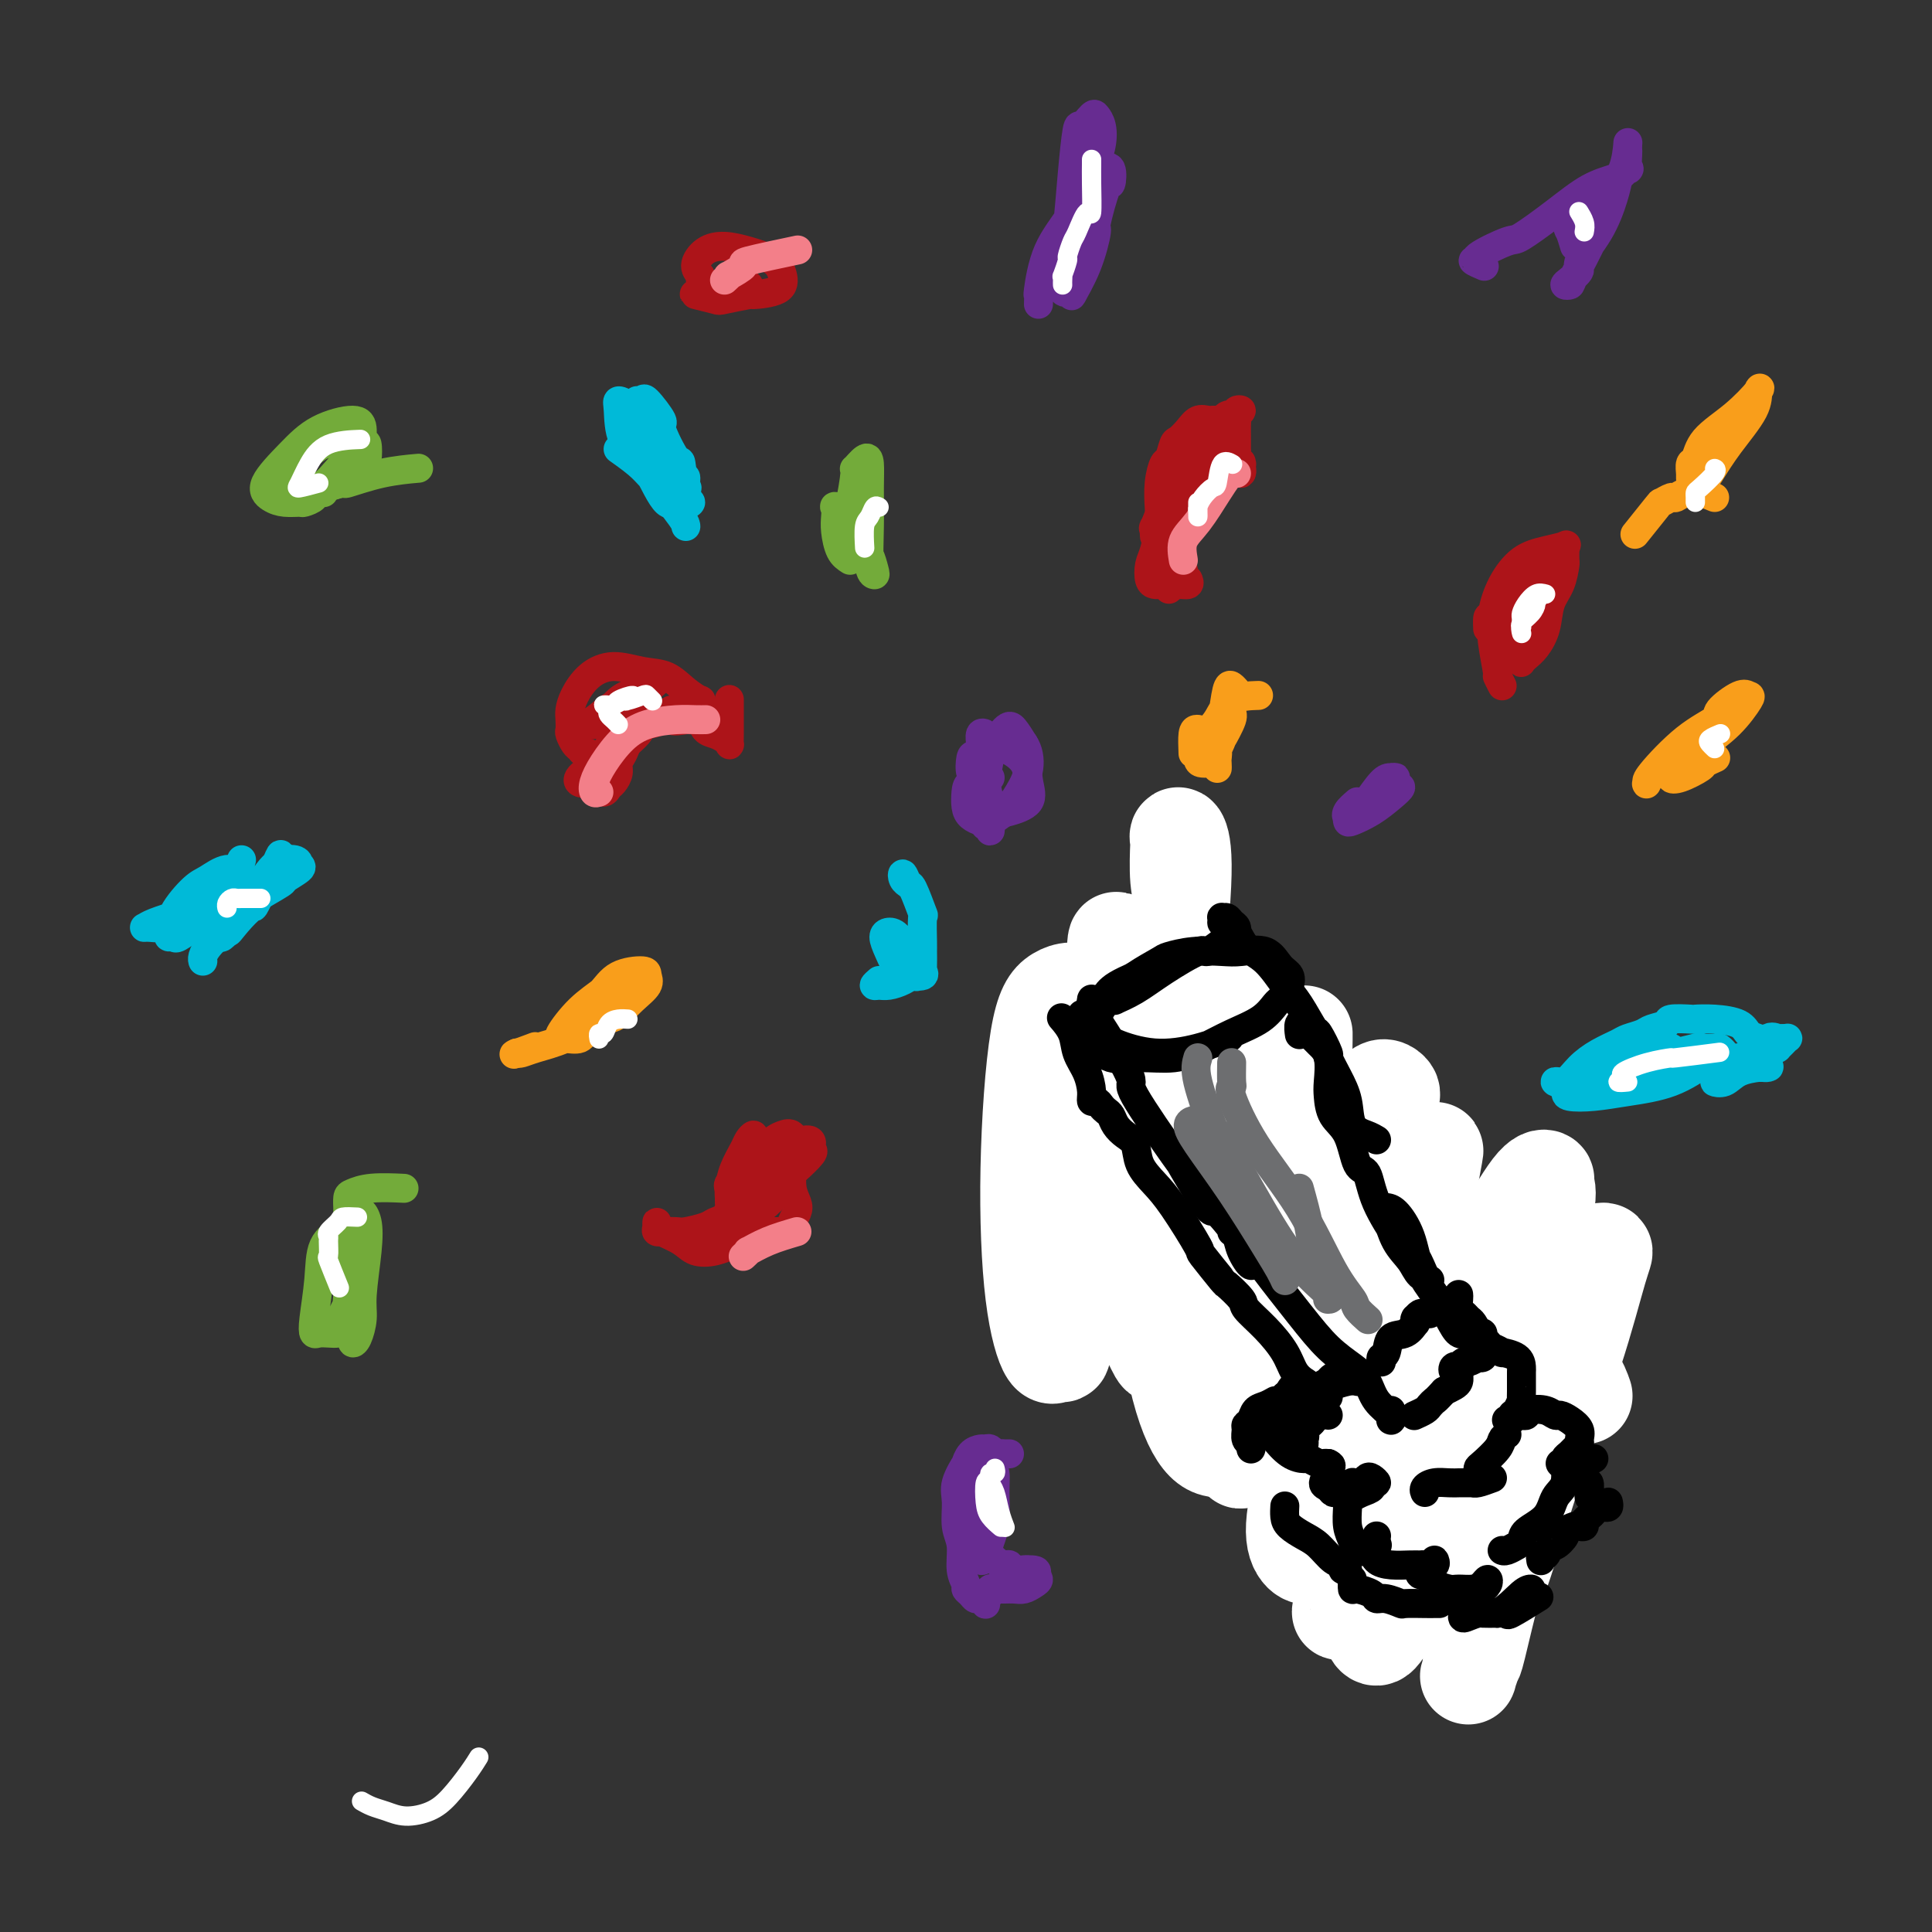 <svg viewBox='0 0 400 400' version='1.1' xmlns='http://www.w3.org/2000/svg' xmlns:xlink='http://www.w3.org/1999/xlink'><rect x="0" y="0" width="400" height="400" fill="#333333" stroke="none"/><g fill='none' stroke='#000000' stroke-width='4' stroke-linecap='round' stroke-linejoin='round'><path d='M295,259c-0.113,-0.004 -0.226,-0.009 0,0c0.226,0.009 0.793,0.031 1,0c0.207,-0.031 0.056,-0.114 0,0c-0.056,0.114 -0.015,0.427 0,1c0.015,0.573 0.004,1.408 0,2c-0.004,0.592 -0.001,0.942 0,1c0.001,0.058 0.000,-0.177 0,0c-0.000,0.177 -0.000,0.765 0,1c0.000,0.235 0.000,0.118 0,0'/><path d='M294,269c-0.333,0.759 -0.667,1.518 -1,2c-0.333,0.482 -0.667,0.688 -1,1c-0.333,0.312 -0.666,0.732 -1,1c-0.334,0.268 -0.668,0.385 -1,1c-0.332,0.615 -0.662,1.727 -1,2c-0.338,0.273 -0.684,-0.295 -1,0c-0.316,0.295 -0.602,1.452 -1,2c-0.398,0.548 -0.908,0.487 -1,1c-0.092,0.513 0.233,1.600 0,2c-0.233,0.400 -1.024,0.113 -1,0c0.024,-0.113 0.862,-0.052 1,0c0.138,0.052 -0.425,0.094 -1,0c-0.575,-0.094 -1.163,-0.323 -2,0c-0.837,0.323 -1.922,1.200 -3,2c-1.078,0.800 -2.149,1.523 -3,2c-0.851,0.477 -1.481,0.706 -2,1c-0.519,0.294 -0.926,0.652 -1,1c-0.074,0.348 0.187,0.685 0,1c-0.187,0.315 -0.820,0.609 -1,1c-0.180,0.391 0.093,0.879 0,1c-0.093,0.121 -0.551,-0.126 -1,0c-0.449,0.126 -0.890,0.626 -1,1c-0.110,0.374 0.110,0.621 0,1c-0.110,0.379 -0.551,0.889 -1,1c-0.449,0.111 -0.905,-0.177 -1,0c-0.095,0.177 0.170,0.821 0,1c-0.170,0.179 -0.777,-0.106 -1,0c-0.223,0.106 -0.064,0.602 0,1c0.064,0.398 0.032,0.699 0,1'/><path d='M268,296c-4.073,4.346 -1.256,1.711 0,1c1.256,-0.711 0.953,0.500 1,1c0.047,0.500 0.446,0.288 1,0c0.554,-0.288 1.262,-0.652 2,-1c0.738,-0.348 1.504,-0.682 2,-1c0.496,-0.318 0.721,-0.621 1,-1c0.279,-0.379 0.614,-0.833 1,-1c0.386,-0.167 0.825,-0.048 1,0c0.175,0.048 0.088,0.024 0,0'/><path d='M276,294c-0.405,0.287 -0.809,0.575 -1,1c-0.191,0.425 -0.168,0.988 0,1c0.168,0.012 0.482,-0.526 1,-1c0.518,-0.474 1.239,-0.882 2,-1c0.761,-0.118 1.563,0.056 2,0c0.437,-0.056 0.510,-0.341 1,-1c0.490,-0.659 1.399,-1.693 2,-2c0.601,-0.307 0.895,0.112 1,0c0.105,-0.112 0.021,-0.755 0,-1c-0.021,-0.245 0.022,-0.093 0,0c-0.022,0.093 -0.108,0.126 0,0c0.108,-0.126 0.410,-0.412 1,-1c0.590,-0.588 1.469,-1.477 2,-2c0.531,-0.523 0.716,-0.679 1,-1c0.284,-0.321 0.667,-0.807 1,-1c0.333,-0.193 0.615,-0.093 1,0c0.385,0.093 0.874,0.179 1,0c0.126,-0.179 -0.110,-0.622 0,-1c0.110,-0.378 0.565,-0.690 1,-1c0.435,-0.310 0.848,-0.619 1,-1c0.152,-0.381 0.041,-0.833 0,-1c-0.041,-0.167 -0.012,-0.048 0,0c0.012,0.048 0.006,0.024 0,0'/><path d='M293,281c2.812,-2.008 1.341,-0.527 1,0c-0.341,0.527 0.449,0.101 1,0c0.551,-0.101 0.863,0.122 1,0c0.137,-0.122 0.100,-0.591 0,-1c-0.100,-0.409 -0.264,-0.760 0,-1c0.264,-0.240 0.957,-0.369 1,0c0.043,0.369 -0.563,1.236 -1,2c-0.437,0.764 -0.704,1.424 -1,2c-0.296,0.576 -0.619,1.068 -1,2c-0.381,0.932 -0.819,2.305 -1,3c-0.181,0.695 -0.105,0.711 0,1c0.105,0.289 0.239,0.851 0,1c-0.239,0.149 -0.852,-0.114 -1,0c-0.148,0.114 0.168,0.604 0,1c-0.168,0.396 -0.819,0.699 -1,1c-0.181,0.301 0.110,0.602 0,1c-0.110,0.398 -0.621,0.894 -1,1c-0.379,0.106 -0.626,-0.177 -1,0c-0.374,0.177 -0.875,0.815 -1,1c-0.125,0.185 0.125,-0.084 0,0c-0.125,0.084 -0.626,0.519 -1,1c-0.374,0.481 -0.621,1.007 -1,1c-0.379,-0.007 -0.889,-0.549 -1,-1c-0.111,-0.451 0.176,-0.812 0,-1c-0.176,-0.188 -0.817,-0.205 -1,0c-0.183,0.205 0.090,0.630 0,1c-0.090,0.370 -0.545,0.685 -1,1'/><path d='M283,297c-1.575,1.154 -1.014,1.040 -1,1c0.014,-0.040 -0.521,-0.007 -1,0c-0.479,0.007 -0.902,-0.012 -1,0c-0.098,0.012 0.129,0.056 0,0c-0.129,-0.056 -0.613,-0.212 -1,0c-0.387,0.212 -0.677,0.792 -1,1c-0.323,0.208 -0.679,0.045 -1,0c-0.321,-0.045 -0.608,0.029 -1,0c-0.392,-0.029 -0.890,-0.163 -1,0c-0.110,0.163 0.167,0.621 0,1c-0.167,0.379 -0.778,0.679 -1,1c-0.222,0.321 -0.055,0.665 0,1c0.055,0.335 -0.000,0.663 0,1c0.000,0.337 0.056,0.682 0,1c-0.056,0.318 -0.225,0.608 0,1c0.225,0.392 0.843,0.885 1,1c0.157,0.115 -0.147,-0.150 0,0c0.147,0.150 0.747,0.713 1,1c0.253,0.287 0.161,0.299 1,0c0.839,-0.299 2.611,-0.907 3,-1c0.389,-0.093 -0.604,0.329 0,0c0.604,-0.329 2.804,-1.410 4,-2c1.196,-0.590 1.389,-0.690 2,-1c0.611,-0.310 1.642,-0.829 2,-1c0.358,-0.171 0.044,0.006 0,0c-0.044,-0.006 0.180,-0.194 0,0c-0.180,0.194 -0.766,0.770 -1,1c-0.234,0.230 -0.117,0.115 0,0'/><path d='M287,303c1.833,-0.583 0.915,-0.039 1,0c0.085,0.039 1.175,-0.427 2,-1c0.825,-0.573 1.387,-1.253 2,-2c0.613,-0.747 1.279,-1.560 2,-2c0.721,-0.440 1.499,-0.505 2,-1c0.501,-0.495 0.726,-1.418 1,-2c0.274,-0.582 0.598,-0.824 1,-1c0.402,-0.176 0.881,-0.287 1,0c0.119,0.287 -0.123,0.973 0,1c0.123,0.027 0.610,-0.603 1,-1c0.390,-0.397 0.683,-0.559 1,-1c0.317,-0.441 0.658,-1.159 1,-2c0.342,-0.841 0.684,-1.804 1,-3c0.316,-1.196 0.607,-2.625 1,-3c0.393,-0.375 0.890,0.306 1,0c0.110,-0.306 -0.166,-1.597 0,-2c0.166,-0.403 0.776,0.084 1,0c0.224,-0.084 0.064,-0.738 0,-1c-0.064,-0.262 -0.032,-0.131 0,0'/><path d='M307,285c-0.030,0.294 -0.061,0.588 0,1c0.061,0.412 0.213,0.944 0,1c-0.213,0.056 -0.791,-0.362 -1,0c-0.209,0.362 -0.049,1.504 0,2c0.049,0.496 -0.014,0.346 0,1c0.014,0.654 0.103,2.112 0,3c-0.103,0.888 -0.398,1.207 -1,2c-0.602,0.793 -1.510,2.058 -2,3c-0.490,0.942 -0.561,1.559 -1,2c-0.439,0.441 -1.245,0.707 -2,1c-0.755,0.293 -1.458,0.615 -2,1c-0.542,0.385 -0.924,0.834 -1,1c-0.076,0.166 0.152,0.048 0,0c-0.152,-0.048 -0.685,-0.028 -1,0c-0.315,0.028 -0.413,0.063 -1,0c-0.587,-0.063 -1.663,-0.224 -2,0c-0.337,0.224 0.065,0.835 0,1c-0.065,0.165 -0.596,-0.114 -1,0c-0.404,0.114 -0.681,0.622 -1,1c-0.319,0.378 -0.678,0.626 -1,1c-0.322,0.374 -0.605,0.875 -1,1c-0.395,0.125 -0.900,-0.124 -1,0c-0.100,0.124 0.205,0.623 0,1c-0.205,0.377 -0.919,0.633 -1,1c-0.081,0.367 0.473,0.844 1,1c0.527,0.156 1.028,-0.010 2,0c0.972,0.010 2.416,0.195 4,0c1.584,-0.195 3.310,-0.770 4,-1c0.690,-0.230 0.345,-0.115 0,0'/><path d='M303,307c0.603,-0.184 1.205,-0.368 2,-1c0.795,-0.632 1.782,-1.711 3,-3c1.218,-1.289 2.667,-2.789 4,-4c1.333,-1.211 2.551,-2.134 3,-3c0.449,-0.866 0.128,-1.676 0,-2c-0.128,-0.324 -0.064,-0.162 0,0'/><path d='M316,292c0.016,-0.328 0.033,-0.656 0,-1c-0.033,-0.344 -0.114,-0.705 0,-1c0.114,-0.295 0.423,-0.524 1,-1c0.577,-0.476 1.423,-1.200 2,-2c0.577,-0.800 0.886,-1.677 1,-2c0.114,-0.323 0.033,-0.092 0,0c-0.033,0.092 -0.016,0.046 0,0'/><path d='M319,294c-1.176,1.516 -2.353,3.032 -3,4c-0.647,0.968 -0.766,1.387 -1,2c-0.234,0.613 -0.583,1.421 -1,2c-0.417,0.579 -0.900,0.929 -1,1c-0.100,0.071 0.185,-0.138 0,0c-0.185,0.138 -0.841,0.623 -1,1c-0.159,0.377 0.179,0.644 0,1c-0.179,0.356 -0.873,0.799 -1,1c-0.127,0.201 0.314,0.158 1,0c0.686,-0.158 1.618,-0.433 2,-1c0.382,-0.567 0.216,-1.427 1,-2c0.784,-0.573 2.519,-0.858 3,-1c0.481,-0.142 -0.293,-0.142 0,-1c0.293,-0.858 1.651,-2.576 2,-3c0.349,-0.424 -0.312,0.446 0,0c0.312,-0.446 1.596,-2.209 2,-3c0.404,-0.791 -0.073,-0.610 0,-1c0.073,-0.390 0.696,-1.352 1,-2c0.304,-0.648 0.289,-0.984 0,-1c-0.289,-0.016 -0.853,0.286 -1,1c-0.147,0.714 0.121,1.839 0,2c-0.121,0.161 -0.631,-0.641 -1,0c-0.369,0.641 -0.596,2.726 -1,4c-0.404,1.274 -0.987,1.736 -1,2c-0.013,0.264 0.542,0.329 0,1c-0.542,0.671 -2.181,1.947 -3,3c-0.819,1.053 -0.819,1.884 -1,3c-0.181,1.116 -0.542,2.516 -1,3c-0.458,0.484 -1.014,0.050 -1,0c0.014,-0.050 0.598,0.282 1,0c0.402,-0.282 0.623,-1.179 1,-2c0.377,-0.821 0.909,-1.567 1,-2c0.091,-0.433 -0.260,-0.552 0,-1c0.260,-0.448 1.130,-1.224 2,-2'/><path d='M318,303c0.773,-1.070 0.704,-0.245 1,-1c0.296,-0.755 0.955,-3.091 1,-4c0.045,-0.909 -0.524,-0.390 0,-1c0.524,-0.610 2.140,-2.348 3,-4c0.860,-1.652 0.963,-3.216 1,-4c0.037,-0.784 0.009,-0.787 0,-1c-0.009,-0.213 0.002,-0.634 0,-1c-0.002,-0.366 -0.016,-0.675 0,-1c0.016,-0.325 0.061,-0.665 0,-1c-0.061,-0.335 -0.228,-0.663 0,-1c0.228,-0.337 0.849,-0.682 1,-1c0.151,-0.318 -0.170,-0.607 0,-1c0.170,-0.393 0.829,-0.889 1,-1c0.171,-0.111 -0.146,0.162 0,0c0.146,-0.162 0.756,-0.761 1,-1c0.244,-0.239 0.122,-0.120 0,0'/><path d='M328,276c-0.279,-1.856 -0.558,-3.713 -1,-5c-0.442,-1.287 -1.046,-2.005 -1,-3c0.046,-0.995 0.743,-2.268 1,-3c0.257,-0.732 0.073,-0.923 0,-1c-0.073,-0.077 -0.037,-0.038 0,0'/><path d='M292,275c-0.563,-0.278 -1.126,-0.557 -2,-1c-0.874,-0.443 -2.058,-1.052 -3,-2c-0.942,-0.948 -1.642,-2.236 -3,-4c-1.358,-1.764 -3.374,-4.006 -4,-5c-0.626,-0.994 0.139,-0.741 0,-2c-0.139,-1.259 -1.182,-4.031 -2,-5c-0.818,-0.969 -1.413,-0.135 -2,-1c-0.587,-0.865 -1.168,-3.431 -2,-5c-0.832,-1.569 -1.914,-2.143 -3,-3c-1.086,-0.857 -2.175,-1.999 -3,-3c-0.825,-1.001 -1.387,-1.862 -2,-3c-0.613,-1.138 -1.278,-2.554 -2,-3c-0.722,-0.446 -1.503,0.079 -2,0c-0.497,-0.079 -0.712,-0.760 -1,-1c-0.288,-0.240 -0.651,-0.038 -1,0c-0.349,0.038 -0.685,-0.089 -1,0c-0.315,0.089 -0.608,0.395 -1,0c-0.392,-0.395 -0.882,-1.491 -1,-2c-0.118,-0.509 0.134,-0.429 0,-1c-0.134,-0.571 -0.656,-1.791 -1,-2c-0.344,-0.209 -0.511,0.594 -1,0c-0.489,-0.594 -1.301,-2.583 -2,-4c-0.699,-1.417 -1.286,-2.260 -2,-3c-0.714,-0.740 -1.554,-1.377 -2,-2c-0.446,-0.623 -0.497,-1.231 -1,-2c-0.503,-0.769 -1.458,-1.699 -2,-2c-0.542,-0.301 -0.671,0.026 -1,0c-0.329,-0.026 -0.859,-0.404 -1,-1c-0.141,-0.596 0.106,-1.411 0,-2c-0.106,-0.589 -0.564,-0.952 -1,-1c-0.436,-0.048 -0.848,0.218 -1,0c-0.152,-0.218 -0.043,-0.919 0,-1c0.043,-0.081 0.022,0.460 0,1'/><path d='M242,215c-8.077,-9.371 -3.270,-2.798 -2,0c1.270,2.798 -0.996,1.820 -3,2c-2.004,0.180 -3.744,1.516 -6,3c-2.256,1.484 -5.028,3.116 -7,4c-1.972,0.884 -3.145,1.020 -4,1c-0.855,-0.020 -1.391,-0.198 -2,0c-0.609,0.198 -1.290,0.770 -2,1c-0.710,0.230 -1.448,0.118 -2,0c-0.552,-0.118 -0.919,-0.242 -1,0c-0.081,0.242 0.125,0.849 0,1c-0.125,0.151 -0.580,-0.156 -1,0c-0.420,0.156 -0.806,0.774 -1,1c-0.194,0.226 -0.196,0.061 0,0c0.196,-0.061 0.591,-0.016 1,0c0.409,0.016 0.831,0.005 1,0c0.169,-0.005 0.084,-0.002 0,0'/><path d='M213,228c0.086,0.003 0.172,0.006 0,0c-0.172,-0.006 -0.603,-0.020 -1,0c-0.397,0.020 -0.759,0.074 -1,0c-0.241,-0.074 -0.361,-0.276 0,0c0.361,0.276 1.201,1.030 2,2c0.799,0.970 1.556,2.158 2,3c0.444,0.842 0.574,1.339 2,3c1.426,1.661 4.147,4.486 5,6c0.853,1.514 -0.162,1.717 1,4c1.162,2.283 4.501,6.645 6,8c1.499,1.355 1.160,-0.296 2,1c0.840,1.296 2.861,5.539 4,8c1.139,2.461 1.398,3.141 2,4c0.602,0.859 1.548,1.899 2,3c0.452,1.101 0.410,2.263 0,2c-0.410,-0.263 -1.189,-1.952 -2,-4c-0.811,-2.048 -1.654,-4.455 -2,-5c-0.346,-0.545 -0.197,0.772 -1,0c-0.803,-0.772 -2.560,-3.632 -3,-5c-0.440,-1.368 0.435,-1.244 0,-2c-0.435,-0.756 -2.180,-2.394 -3,-3c-0.820,-0.606 -0.715,-0.181 0,1c0.715,1.181 2.041,3.119 4,5c1.959,1.881 4.552,3.707 7,6c2.448,2.293 4.751,5.055 7,8c2.249,2.945 4.444,6.073 6,8c1.556,1.927 2.472,2.651 3,4c0.528,1.349 0.668,3.321 1,4c0.332,0.679 0.858,0.064 1,0c0.142,-0.064 -0.099,0.421 0,1c0.099,0.579 0.539,1.251 0,1c-0.539,-0.251 -2.056,-1.426 -3,-3c-0.944,-1.574 -1.315,-3.545 -2,-5c-0.685,-1.455 -1.684,-2.392 -2,-3c-0.316,-0.608 0.053,-0.888 1,0c0.947,0.888 2.474,2.944 4,5'/><path d='M255,285c1.962,2.128 4.367,4.948 6,7c1.633,2.052 2.494,3.334 3,4c0.506,0.666 0.658,0.714 1,1c0.342,0.286 0.875,0.809 1,1c0.125,0.191 -0.159,0.052 0,0c0.159,-0.052 0.760,-0.015 1,0c0.240,0.015 0.120,0.007 0,0'/></g>
<g fill='none' stroke='#FFFFFF' stroke-width='20' stroke-linecap='round' stroke-linejoin='round'><path d='M328,289c-0.426,-1.234 -0.852,-2.468 -2,-4c-1.148,-1.532 -3.018,-3.362 -4,-4c-0.982,-0.638 -1.077,-0.083 -2,2c-0.923,2.083 -2.675,5.695 -5,13c-2.325,7.305 -5.225,18.302 -7,27c-1.775,8.698 -2.427,15.098 -3,19c-0.573,3.902 -1.069,5.308 -1,5c0.069,-0.308 0.704,-2.329 1,-3c0.296,-0.671 0.255,0.007 1,-3c0.745,-3.007 2.276,-9.698 3,-12c0.724,-2.302 0.641,-0.215 2,-4c1.359,-3.785 4.161,-13.443 7,-22c2.839,-8.557 5.717,-16.012 8,-23c2.283,-6.988 3.973,-13.510 5,-17c1.027,-3.490 1.391,-3.947 1,-4c-0.391,-0.053 -1.539,0.297 -4,3c-2.461,2.703 -6.236,7.760 -11,15c-4.764,7.240 -10.516,16.662 -13,21c-2.484,4.338 -1.699,3.592 -4,8c-2.301,4.408 -7.686,13.971 -10,18c-2.314,4.029 -1.556,2.525 -2,4c-0.444,1.475 -2.089,5.930 -3,8c-0.911,2.070 -1.088,1.757 -1,2c0.088,0.243 0.440,1.043 1,1c0.560,-0.043 1.328,-0.928 3,-4c1.672,-3.072 4.248,-8.333 7,-15c2.752,-6.667 5.681,-14.742 9,-24c3.319,-9.258 7.027,-19.698 10,-28c2.973,-8.302 5.209,-14.466 6,-18c0.791,-3.534 0.135,-4.438 0,-5c-0.135,-0.562 0.250,-0.783 0,-1c-0.250,-0.217 -1.134,-0.431 -3,2c-1.866,2.431 -4.713,7.508 -6,9c-1.287,1.492 -1.015,-0.600 -4,5c-2.985,5.600 -9.227,18.892 -14,30c-4.773,11.108 -8.078,20.031 -10,26c-1.922,5.969 -2.461,8.985 -3,12'/><path d='M280,328c-4.405,10.743 -1.917,3.601 -1,1c0.917,-2.601 0.263,-0.662 0,-3c-0.263,-2.338 -0.136,-8.953 1,-16c1.136,-7.047 3.282,-14.525 4,-18c0.718,-3.475 0.009,-2.947 1,-8c0.991,-5.053 3.681,-15.687 5,-20c1.319,-4.313 1.269,-2.305 2,-5c0.731,-2.695 2.245,-10.095 3,-13c0.755,-2.905 0.750,-1.317 1,-2c0.250,-0.683 0.754,-3.636 1,-5c0.246,-1.364 0.232,-1.138 -1,1c-1.232,2.138 -3.683,6.188 -7,13c-3.317,6.812 -7.501,16.385 -11,26c-3.499,9.615 -6.313,19.271 -8,26c-1.687,6.729 -2.249,10.530 -2,13c0.249,2.470 1.307,3.609 2,4c0.693,0.391 1.020,0.034 1,0c-0.020,-0.034 -0.388,0.257 0,-1c0.388,-1.257 1.531,-4.060 2,-5c0.469,-0.940 0.265,-0.017 1,-4c0.735,-3.983 2.409,-12.873 4,-22c1.591,-9.127 3.097,-18.491 5,-27c1.903,-8.509 4.201,-16.162 5,-22c0.799,-5.838 0.097,-9.860 0,-12c-0.097,-2.140 0.411,-2.399 0,-3c-0.411,-0.601 -1.742,-1.546 -3,0c-1.258,1.546 -2.443,5.581 -3,7c-0.557,1.419 -0.487,0.221 -2,4c-1.513,3.779 -4.609,12.535 -7,20c-2.391,7.465 -4.077,13.641 -5,16c-0.923,2.359 -1.081,0.903 -2,4c-0.919,3.097 -2.598,10.747 -4,15c-1.402,4.253 -2.527,5.108 -4,6c-1.473,0.892 -3.292,1.822 -5,2c-1.708,0.178 -3.303,-0.396 -5,-3c-1.697,-2.604 -3.495,-7.240 -5,-15c-1.505,-7.760 -2.716,-18.646 -3,-31c-0.284,-12.354 0.358,-26.177 1,-40'/><path d='M241,211c0.370,-15.940 2.294,-20.291 3,-23c0.706,-2.709 0.194,-3.777 0,-6c-0.194,-2.223 -0.069,-5.602 0,-7c0.069,-1.398 0.082,-0.814 0,-1c-0.082,-0.186 -0.258,-1.143 0,-1c0.258,0.143 0.951,1.384 1,6c0.049,4.616 -0.547,12.606 -2,24c-1.453,11.394 -3.763,26.191 -5,38c-1.237,11.809 -1.402,20.629 -1,26c0.402,5.371 1.369,7.291 2,9c0.631,1.709 0.926,3.207 1,4c0.074,0.793 -0.072,0.883 -1,-1c-0.928,-1.883 -2.639,-5.737 -4,-13c-1.361,-7.263 -2.373,-17.934 -3,-29c-0.627,-11.066 -0.870,-22.528 -1,-30c-0.130,-7.472 -0.148,-10.955 0,-12c0.148,-1.045 0.461,0.347 0,2c-0.461,1.653 -1.696,3.566 -3,10c-1.304,6.434 -2.675,17.390 -4,27c-1.325,9.610 -2.603,17.872 -3,22c-0.397,4.128 0.087,4.120 0,7c-0.087,2.880 -0.746,8.649 -1,11c-0.254,2.351 -0.102,1.284 0,2c0.102,0.716 0.156,3.216 0,4c-0.156,0.784 -0.520,-0.148 -1,0c-0.480,0.148 -1.074,1.375 -2,0c-0.926,-1.375 -2.182,-5.351 -3,-12c-0.818,-6.649 -1.197,-15.972 -1,-26c0.197,-10.028 0.969,-20.761 2,-27c1.031,-6.239 2.320,-7.983 4,-9c1.680,-1.017 3.751,-1.307 6,0c2.249,1.307 4.677,4.210 6,5c1.323,0.790 1.540,-0.534 3,4c1.460,4.534 4.161,14.927 5,19c0.839,4.073 -0.184,1.826 1,8c1.184,6.174 4.575,20.768 6,27c1.425,6.232 0.884,4.101 2,7c1.116,2.899 3.890,10.828 6,14c2.110,3.172 3.555,1.586 5,0'/><path d='M259,290c1.255,-0.137 1.891,-0.481 3,-4c1.109,-3.519 2.689,-10.215 4,-18c1.311,-7.785 2.352,-16.659 3,-26c0.648,-9.341 0.905,-19.147 1,-24c0.095,-4.853 0.030,-4.752 0,-3c-0.030,1.752 -0.025,5.155 0,6c0.025,0.845 0.069,-0.869 -1,4c-1.069,4.869 -3.253,16.321 -4,21c-0.747,4.679 -0.058,2.586 -1,9c-0.942,6.414 -3.516,21.334 -5,30c-1.484,8.666 -1.877,11.077 -2,13c-0.123,1.923 0.024,3.358 0,4c-0.024,0.642 -0.220,0.493 -1,-1c-0.780,-1.493 -2.142,-4.328 -3,-11c-0.858,-6.672 -1.210,-17.179 -1,-28c0.210,-10.821 0.982,-21.956 1,-27c0.018,-5.044 -0.718,-3.997 0,-9c0.718,-5.003 2.889,-16.056 4,-20c1.111,-3.944 1.160,-0.780 1,0c-0.160,0.780 -0.530,-0.823 0,0c0.530,0.823 1.960,4.071 2,11c0.040,6.929 -1.311,17.538 -2,28c-0.689,10.462 -0.715,20.777 -1,27c-0.285,6.223 -0.829,8.356 -1,10c-0.171,1.644 0.030,2.801 0,3c-0.030,0.199 -0.292,-0.560 -1,-4c-0.708,-3.440 -1.864,-9.563 -2,-12c-0.136,-2.437 0.746,-1.189 0,-6c-0.746,-4.811 -3.122,-15.681 -4,-20c-0.878,-4.319 -0.258,-2.086 -1,-6c-0.742,-3.914 -2.844,-13.973 -4,-18c-1.156,-4.027 -1.364,-2.021 -2,-2c-0.636,0.021 -1.701,-1.942 -2,-2c-0.299,-0.058 0.167,1.789 0,4c-0.167,2.211 -0.968,4.788 -1,11c-0.032,6.212 0.705,16.061 1,20c0.295,3.939 0.147,1.970 0,0'/></g>
<g fill='none' stroke='#000000' stroke-width='6' stroke-linecap='round' stroke-linejoin='round'><path d='M271,287c1.298,0.113 2.595,0.226 4,0c1.405,-0.226 2.917,-0.792 4,-1c1.083,-0.208 1.738,-0.060 2,0c0.262,0.060 0.131,0.030 0,0'/><path d='M286,282c-0.103,-0.397 -0.206,-0.794 0,-1c0.206,-0.206 0.721,-0.222 1,-1c0.279,-0.778 0.324,-2.317 1,-3c0.676,-0.683 1.985,-0.509 3,-1c1.015,-0.491 1.735,-1.647 2,-2c0.265,-0.353 0.074,0.098 0,0c-0.074,-0.098 -0.031,-0.744 0,-1c0.031,-0.256 0.051,-0.121 0,0c-0.051,0.121 -0.171,0.229 0,0c0.171,-0.229 0.633,-0.793 1,-1c0.367,-0.207 0.637,-0.056 1,0c0.363,0.056 0.818,0.016 1,0c0.182,-0.016 0.091,-0.008 0,0'/><path d='M302,268c0.024,0.219 0.048,0.439 0,1c-0.048,0.561 -0.166,1.464 0,2c0.166,0.536 0.618,0.704 1,1c0.382,0.296 0.695,0.720 1,1c0.305,0.280 0.603,0.418 1,1c0.397,0.582 0.895,1.609 1,2c0.105,0.391 -0.182,0.146 0,0c0.182,-0.146 0.835,-0.193 1,0c0.165,0.193 -0.156,0.625 0,1c0.156,0.375 0.789,0.693 1,1c0.211,0.307 -0.000,0.604 0,1c0.000,0.396 0.212,0.890 0,1c-0.212,0.110 -0.848,-0.163 -1,0c-0.152,0.163 0.181,0.761 0,1c-0.181,0.239 -0.876,0.120 -1,0c-0.124,-0.120 0.321,-0.242 0,0c-0.321,0.242 -1.410,0.848 -2,1c-0.590,0.152 -0.681,-0.151 -1,0c-0.319,0.151 -0.866,0.757 -1,1c-0.134,0.243 0.146,0.122 0,0c-0.146,-0.122 -0.719,-0.244 -1,0c-0.281,0.244 -0.271,0.853 0,1c0.271,0.147 0.802,-0.168 1,0c0.198,0.168 0.061,0.818 0,1c-0.061,0.182 -0.047,-0.106 0,0c0.047,0.106 0.128,0.605 0,1c-0.128,0.395 -0.465,0.684 -1,1c-0.535,0.316 -1.267,0.658 -2,1'/><path d='M299,288c-1.792,1.951 -1.773,1.829 -2,2c-0.227,0.171 -0.700,0.633 -1,1c-0.300,0.367 -0.427,0.637 -1,1c-0.573,0.363 -1.592,0.818 -2,1c-0.408,0.182 -0.204,0.091 0,0'/><path d='M306,278c0.057,0.033 0.115,0.065 0,0c-0.115,-0.065 -0.401,-0.228 0,0c0.401,0.228 1.491,0.848 2,1c0.509,0.152 0.438,-0.163 1,0c0.562,0.163 1.758,0.803 2,1c0.242,0.197 -0.471,-0.049 0,0c0.471,0.049 2.126,0.394 3,1c0.874,0.606 0.966,1.474 1,2c0.034,0.526 0.009,0.709 0,1c-0.009,0.291 -0.002,0.689 0,1c0.002,0.311 -0.002,0.535 0,1c0.002,0.465 0.011,1.171 0,2c-0.011,0.829 -0.040,1.781 0,2c0.040,0.219 0.151,-0.295 0,0c-0.151,0.295 -0.562,1.400 -1,2c-0.438,0.600 -0.902,0.697 -1,1c-0.098,0.303 0.170,0.813 0,1c-0.170,0.187 -0.776,0.050 -1,0c-0.224,-0.050 -0.064,-0.014 0,0c0.064,0.014 0.032,0.007 0,0'/><path d='M315,293c-0.508,0.008 -1.016,0.015 -1,0c0.016,-0.015 0.558,-0.053 1,0c0.442,0.053 0.786,0.196 1,0c0.214,-0.196 0.297,-0.730 1,-1c0.703,-0.270 2.024,-0.277 3,0c0.976,0.277 1.606,0.837 2,1c0.394,0.163 0.551,-0.073 1,0c0.449,0.073 1.189,0.453 2,1c0.811,0.547 1.693,1.260 2,2c0.307,0.740 0.040,1.508 0,2c-0.040,0.492 0.147,0.710 0,1c-0.147,0.290 -0.628,0.652 -1,1c-0.372,0.348 -0.636,0.681 -1,1c-0.364,0.319 -0.829,0.624 -1,1c-0.171,0.376 -0.049,0.822 0,1c0.049,0.178 0.024,0.089 0,0'/><path d='M330,302c-0.845,0.446 -1.690,0.893 -2,1c-0.310,0.107 -0.084,-0.125 0,0c0.084,0.125 0.026,0.606 0,1c-0.026,0.394 -0.021,0.701 0,1c0.021,0.299 0.058,0.592 0,1c-0.058,0.408 -0.212,0.933 0,1c0.212,0.067 0.789,-0.322 1,0c0.211,0.322 0.057,1.356 0,2c-0.057,0.644 -0.016,0.898 0,1c0.016,0.102 0.008,0.051 0,0'/><path d='M333,311c0.089,0.416 0.179,0.833 0,1c-0.179,0.167 -0.626,0.086 -1,0c-0.374,-0.086 -0.674,-0.177 -1,0c-0.326,0.177 -0.679,0.622 -1,1c-0.321,0.378 -0.609,0.689 -1,1c-0.391,0.311 -0.883,0.623 -1,1c-0.117,0.377 0.142,0.821 0,1c-0.142,0.179 -0.686,0.095 -1,0c-0.314,-0.095 -0.399,-0.199 -1,0c-0.601,0.199 -1.719,0.702 -2,1c-0.281,0.298 0.275,0.390 0,1c-0.275,0.610 -1.380,1.736 -2,2c-0.620,0.264 -0.755,-0.335 -1,0c-0.245,0.335 -0.602,1.605 -1,2c-0.398,0.395 -0.838,-0.086 -1,0c-0.162,0.086 -0.046,0.739 0,1c0.046,0.261 0.023,0.131 0,0'/><path d='M312,297c-0.392,0.281 -0.785,0.561 -1,1c-0.215,0.439 -0.254,1.035 -1,2c-0.746,0.965 -2.200,2.297 -3,3c-0.800,0.703 -0.946,0.776 -1,1c-0.054,0.224 -0.014,0.599 0,1c0.014,0.401 0.004,0.829 0,1c-0.004,0.171 -0.002,0.086 0,0'/><path d='M309,306c-1.140,0.423 -2.280,0.845 -3,1c-0.720,0.155 -1.021,0.042 -1,0c0.021,-0.042 0.364,-0.012 0,0c-0.364,0.012 -1.436,0.006 -2,0c-0.564,-0.006 -0.620,-0.012 -1,0c-0.380,0.012 -1.082,0.042 -2,0c-0.918,-0.042 -2.050,-0.156 -3,0c-0.950,0.156 -1.717,0.580 -2,1c-0.283,0.420 -0.081,0.834 0,1c0.081,0.166 0.040,0.083 0,0'/><path d='M325,303c-0.278,0.007 -0.556,0.015 -1,0c-0.444,-0.015 -1.054,-0.052 -1,0c0.054,0.052 0.771,0.195 1,0c0.229,-0.195 -0.030,-0.726 0,0c0.030,0.726 0.349,2.709 0,4c-0.349,1.291 -1.366,1.891 -2,3c-0.634,1.109 -0.886,2.727 -2,4c-1.114,1.273 -3.090,2.201 -4,3c-0.910,0.799 -0.755,1.468 -1,2c-0.245,0.532 -0.889,0.927 -1,1c-0.111,0.073 0.310,-0.177 0,0c-0.310,0.177 -1.351,0.779 -2,1c-0.649,0.221 -0.905,0.059 -1,0c-0.095,-0.059 -0.027,-0.017 0,0c0.027,0.017 0.014,0.008 0,0'/><path d='M268,293c0.006,-0.340 0.012,-0.681 0,-1c-0.012,-0.319 -0.041,-0.618 0,-1c0.041,-0.382 0.153,-0.849 0,-1c-0.153,-0.151 -0.569,0.014 -1,0c-0.431,-0.014 -0.876,-0.206 -1,0c-0.124,0.206 0.072,0.812 0,1c-0.072,0.188 -0.412,-0.041 -1,0c-0.588,0.041 -1.426,0.351 -2,1c-0.574,0.649 -0.885,1.636 -1,2c-0.115,0.364 -0.033,0.104 0,0c0.033,-0.104 0.016,-0.052 0,0'/><path d='M264,290c-0.641,0.363 -1.282,0.726 -2,1c-0.718,0.274 -1.514,0.458 -2,1c-0.486,0.542 -0.662,1.440 -1,2c-0.338,0.560 -0.837,0.781 -1,1c-0.163,0.219 0.009,0.437 0,1c-0.009,0.563 -0.198,1.470 0,2c0.198,0.530 0.784,0.681 1,1c0.216,0.319 0.062,0.805 0,1c-0.062,0.195 -0.031,0.097 0,0'/><path d='M266,312c0.011,-0.179 0.022,-0.359 0,0c-0.022,0.359 -0.077,1.255 0,2c0.077,0.745 0.288,1.337 1,2c0.712,0.663 1.927,1.397 3,2c1.073,0.603 2.004,1.076 3,2c0.996,0.924 2.057,2.300 3,3c0.943,0.700 1.768,0.724 2,1c0.232,0.276 -0.130,0.805 0,1c0.130,0.195 0.751,0.056 1,0c0.249,-0.056 0.124,-0.028 0,0'/><path d='M280,327c-0.028,0.867 -0.055,1.734 0,2c0.055,0.266 0.194,-0.069 1,0c0.806,0.069 2.279,0.540 3,1c0.721,0.460 0.690,0.908 1,1c0.310,0.092 0.962,-0.171 2,0c1.038,0.171 2.464,0.778 3,1c0.536,0.222 0.182,0.059 1,0c0.818,-0.059 2.807,-0.016 4,0c1.193,0.016 1.590,0.004 2,0c0.410,-0.004 0.831,-0.001 1,0c0.169,0.001 0.084,0.001 0,0'/><path d='M307,334c1.032,0.024 2.064,0.048 3,0c0.936,-0.048 1.777,-0.167 2,0c0.223,0.167 -0.171,0.622 1,0c1.171,-0.622 3.906,-2.321 5,-3c1.094,-0.679 0.547,-0.340 0,0'/><path d='M304,276c-0.688,0.216 -1.377,0.432 -2,0c-0.623,-0.432 -1.182,-1.513 -2,-3c-0.818,-1.487 -1.896,-3.379 -3,-5c-1.104,-1.621 -2.233,-2.971 -3,-5c-0.767,-2.029 -1.173,-4.736 -2,-7c-0.827,-2.264 -2.076,-4.085 -3,-5c-0.924,-0.915 -1.525,-0.923 -2,-1c-0.475,-0.077 -0.825,-0.222 -1,0c-0.175,0.222 -0.175,0.812 0,1c0.175,0.188 0.524,-0.026 1,1c0.476,1.026 1.077,3.294 2,5c0.923,1.706 2.166,2.852 3,4c0.834,1.148 1.260,2.300 2,3c0.740,0.700 1.796,0.950 2,1c0.204,0.050 -0.442,-0.098 -1,-1c-0.558,-0.902 -1.027,-2.557 -2,-4c-0.973,-1.443 -2.449,-2.672 -3,-3c-0.551,-0.328 -0.177,0.246 -1,-1c-0.823,-1.246 -2.844,-4.314 -4,-7c-1.156,-2.686 -1.448,-4.992 -2,-6c-0.552,-1.008 -1.364,-0.718 -2,-2c-0.636,-1.282 -1.097,-4.135 -2,-6c-0.903,-1.865 -2.248,-2.740 -3,-4c-0.752,-1.260 -0.912,-2.905 -1,-4c-0.088,-1.095 -0.105,-1.641 0,-3c0.105,-1.359 0.330,-3.530 0,-5c-0.330,-1.470 -1.217,-2.238 -2,-3c-0.783,-0.762 -1.464,-1.517 -2,-2c-0.536,-0.483 -0.928,-0.693 -1,-1c-0.072,-0.307 0.177,-0.711 0,-1c-0.177,-0.289 -0.778,-0.462 -1,0c-0.222,0.462 -0.063,1.561 0,2c0.063,0.439 0.032,0.220 0,0'/><path d='M285,236c-0.524,-0.316 -1.049,-0.632 -2,-1c-0.951,-0.368 -2.330,-0.788 -3,-2c-0.670,-1.212 -0.632,-3.216 -1,-5c-0.368,-1.784 -1.144,-3.349 -2,-5c-0.856,-1.651 -1.794,-3.386 -2,-4c-0.206,-0.614 0.318,-0.105 0,-1c-0.318,-0.895 -1.480,-3.195 -2,-4c-0.520,-0.805 -0.398,-0.115 -1,-1c-0.602,-0.885 -1.929,-3.344 -3,-5c-1.071,-1.656 -1.887,-2.509 -3,-4c-1.113,-1.491 -2.522,-3.619 -4,-5c-1.478,-1.381 -3.023,-2.015 -4,-3c-0.977,-0.985 -1.386,-2.320 -2,-3c-0.614,-0.680 -1.433,-0.704 -2,-1c-0.567,-0.296 -0.881,-0.865 -1,-1c-0.119,-0.135 -0.043,0.163 0,0c0.043,-0.163 0.054,-0.787 0,-1c-0.054,-0.213 -0.173,-0.015 0,0c0.173,0.015 0.637,-0.155 1,0c0.363,0.155 0.626,0.633 1,1c0.374,0.367 0.860,0.622 1,1c0.140,0.378 -0.064,0.880 0,1c0.064,0.120 0.397,-0.143 0,0c-0.397,0.143 -1.525,0.691 -2,1c-0.475,0.309 -0.296,0.379 -1,1c-0.704,0.621 -2.291,1.792 -3,2c-0.709,0.208 -0.539,-0.547 -2,0c-1.461,0.547 -4.552,2.395 -7,4c-2.448,1.605 -4.253,2.966 -6,4c-1.747,1.034 -3.437,1.741 -4,2c-0.563,0.259 0.002,0.070 0,0c-0.002,-0.070 -0.572,-0.020 -1,0c-0.428,0.020 -0.714,0.010 -1,0'/><path d='M229,207c-4.359,2.322 -1.758,0.627 -1,0c0.758,-0.627 -0.327,-0.186 -1,0c-0.673,0.186 -0.935,0.118 -1,0c-0.065,-0.118 0.066,-0.285 0,0c-0.066,0.285 -0.328,1.021 0,2c0.328,0.979 1.246,2.202 3,5c1.754,2.798 4.344,7.173 5,9c0.656,1.827 -0.624,1.107 1,4c1.624,2.893 6.151,9.398 8,12c1.849,2.602 1.021,1.301 2,3c0.979,1.699 3.767,6.398 5,8c1.233,1.602 0.912,0.105 2,1c1.088,0.895 3.585,4.181 5,6c1.415,1.819 1.747,2.172 2,3c0.253,0.828 0.425,2.131 0,2c-0.425,-0.131 -1.448,-1.695 -2,-3c-0.552,-1.305 -0.635,-2.350 -1,-3c-0.365,-0.650 -1.014,-0.906 -1,-1c0.014,-0.094 0.691,-0.025 1,0c0.309,0.025 0.251,0.008 1,1c0.749,0.992 2.304,2.993 3,4c0.696,1.007 0.533,1.020 2,3c1.467,1.980 4.566,5.926 7,9c2.434,3.074 4.205,5.275 6,7c1.795,1.725 3.616,2.974 5,4c1.384,1.026 2.332,1.830 3,3c0.668,1.170 1.055,2.707 2,4c0.945,1.293 2.449,2.344 3,3c0.551,0.656 0.148,0.918 0,1c-0.148,0.082 -0.040,-0.017 0,0c0.040,0.017 0.011,0.149 0,0c-0.011,-0.149 -0.003,-0.579 0,-1c0.003,-0.421 0.001,-0.835 0,-1c-0.001,-0.165 -0.000,-0.083 0,0'/><path d='M278,285c-0.343,0.033 -0.686,0.065 -1,0c-0.314,-0.065 -0.598,-0.228 -1,0c-0.402,0.228 -0.923,0.849 -1,1c-0.077,0.151 0.288,-0.166 0,0c-0.288,0.166 -1.230,0.814 -2,1c-0.770,0.186 -1.370,-0.090 -2,0c-0.630,0.090 -1.292,0.546 -2,1c-0.708,0.454 -1.461,0.906 -2,1c-0.539,0.094 -0.862,-0.168 -1,0c-0.138,0.168 -0.089,0.768 0,1c0.089,0.232 0.219,0.096 0,0c-0.219,-0.096 -0.788,-0.152 -1,0c-0.212,0.152 -0.067,0.513 0,1c0.067,0.487 0.055,1.101 0,2c-0.055,0.899 -0.152,2.084 0,3c0.152,0.916 0.552,1.563 1,2c0.448,0.437 0.943,0.664 1,1c0.057,0.336 -0.323,0.781 0,1c0.323,0.219 1.349,0.213 2,0c0.651,-0.213 0.928,-0.631 1,-1c0.072,-0.369 -0.061,-0.688 0,-1c0.061,-0.312 0.314,-0.616 0,-1c-0.314,-0.384 -1.197,-0.848 -2,-1c-0.803,-0.152 -1.527,0.008 -2,0c-0.473,-0.008 -0.694,-0.184 -1,0c-0.306,0.184 -0.697,0.728 -1,1c-0.303,0.272 -0.519,0.273 0,1c0.519,0.727 1.774,2.181 3,3c1.226,0.819 2.423,1.004 3,1c0.577,-0.004 0.533,-0.197 1,0c0.467,0.197 1.445,0.785 2,1c0.555,0.215 0.688,0.058 1,0c0.312,-0.058 0.803,-0.017 1,0c0.197,0.017 0.098,0.008 0,0'/><path d='M275,303c1.218,0.505 0.263,0.766 0,1c-0.263,0.234 0.166,0.440 0,1c-0.166,0.560 -0.927,1.474 -1,2c-0.073,0.526 0.543,0.664 1,1c0.457,0.336 0.755,0.872 1,1c0.245,0.128 0.438,-0.150 1,0c0.562,0.150 1.494,0.730 2,1c0.506,0.270 0.585,0.231 1,0c0.415,-0.231 1.166,-0.654 2,-1c0.834,-0.346 1.751,-0.616 2,-1c0.249,-0.384 -0.171,-0.884 0,-1c0.171,-0.116 0.933,0.151 1,0c0.067,-0.151 -0.560,-0.720 -1,-1c-0.440,-0.280 -0.691,-0.272 -1,0c-0.309,0.272 -0.675,0.808 -1,1c-0.325,0.192 -0.609,0.039 -1,0c-0.391,-0.039 -0.889,0.036 -1,0c-0.111,-0.036 0.166,-0.183 0,0c-0.166,0.183 -0.773,0.696 -1,1c-0.227,0.304 -0.073,0.400 0,1c0.073,0.600 0.063,1.703 0,3c-0.063,1.297 -0.181,2.789 0,4c0.181,1.211 0.662,2.142 1,3c0.338,0.858 0.534,1.642 1,2c0.466,0.358 1.202,0.289 2,0c0.798,-0.289 1.656,-0.797 2,-1c0.344,-0.203 0.172,-0.102 0,0'/><path d='M285,318c-0.283,0.862 -0.565,1.723 -1,2c-0.435,0.277 -1.021,-0.031 -1,0c0.021,0.031 0.650,0.401 1,1c0.350,0.599 0.421,1.428 1,2c0.579,0.572 1.665,0.886 3,1c1.335,0.114 2.918,0.026 4,0c1.082,-0.026 1.664,0.010 2,0c0.336,-0.010 0.427,-0.066 1,0c0.573,0.066 1.629,0.252 2,0c0.371,-0.252 0.057,-0.944 0,-1c-0.057,-0.056 0.142,0.525 0,1c-0.142,0.475 -0.624,0.844 -1,1c-0.376,0.156 -0.647,0.097 -1,0c-0.353,-0.097 -0.787,-0.234 -1,0c-0.213,0.234 -0.205,0.837 0,1c0.205,0.163 0.606,-0.114 1,0c0.394,0.114 0.781,0.620 1,1c0.219,0.380 0.272,0.635 1,1c0.728,0.365 2.132,0.839 3,1c0.868,0.161 1.200,0.007 2,0c0.800,-0.007 2.067,0.132 3,0c0.933,-0.132 1.533,-0.535 2,-1c0.467,-0.465 0.802,-0.993 1,-1c0.198,-0.007 0.260,0.508 0,1c-0.260,0.492 -0.843,0.962 -1,1c-0.157,0.038 0.112,-0.358 0,0c-0.112,0.358 -0.604,1.468 -1,2c-0.396,0.532 -0.697,0.487 -1,1c-0.303,0.513 -0.609,1.584 -1,2c-0.391,0.416 -0.867,0.178 -1,0c-0.133,-0.178 0.078,-0.295 0,0c-0.078,0.295 -0.444,1.003 0,1c0.444,-0.003 1.698,-0.715 3,-1c1.302,-0.285 2.651,-0.142 4,0'/><path d='M310,334c1.940,-0.845 3.792,-2.958 5,-4c1.208,-1.042 1.774,-1.012 2,-1c0.226,0.012 0.113,0.006 0,0'/><path d='M275,293c-1.703,-0.325 -3.405,-0.651 -4,-1c-0.595,-0.349 -0.082,-0.723 0,-1c0.082,-0.277 -0.265,-0.459 0,-1c0.265,-0.541 1.143,-1.440 2,-2c0.857,-0.560 1.694,-0.779 2,-1c0.306,-0.221 0.082,-0.444 0,0c-0.082,0.444 -0.024,1.555 0,2c0.024,0.445 0.012,0.222 0,0'/><path d='M272,294c-0.249,0.323 -0.498,0.647 -1,1c-0.502,0.353 -1.257,0.737 -2,1c-0.743,0.263 -1.474,0.407 -2,0c-0.526,-0.407 -0.848,-1.363 -1,-2c-0.152,-0.637 -0.133,-0.954 0,-2c0.133,-1.046 0.382,-2.820 1,-4c0.618,-1.180 1.605,-1.766 2,-2c0.395,-0.234 0.197,-0.117 0,0'/><path d='M271,290c0.004,0.058 0.009,0.116 0,0c-0.009,-0.116 -0.031,-0.406 0,-1c0.031,-0.594 0.117,-1.491 0,-2c-0.117,-0.509 -0.435,-0.630 -1,-1c-0.565,-0.370 -1.378,-0.990 -2,-2c-0.622,-1.010 -1.054,-2.412 -2,-4c-0.946,-1.588 -2.407,-3.363 -4,-5c-1.593,-1.637 -3.318,-3.137 -4,-4c-0.682,-0.863 -0.322,-1.090 -1,-2c-0.678,-0.910 -2.393,-2.505 -3,-3c-0.607,-0.495 -0.104,0.108 -1,-1c-0.896,-1.108 -3.189,-3.926 -4,-5c-0.811,-1.074 -0.139,-0.403 -1,-2c-0.861,-1.597 -3.256,-5.464 -5,-8c-1.744,-2.536 -2.838,-3.743 -4,-5c-1.162,-1.257 -2.391,-2.564 -3,-4c-0.609,-1.436 -0.597,-3.001 -1,-4c-0.403,-0.999 -1.221,-1.433 -2,-2c-0.779,-0.567 -1.518,-1.266 -2,-2c-0.482,-0.734 -0.707,-1.502 -1,-2c-0.293,-0.498 -0.652,-0.726 -1,-1c-0.348,-0.274 -0.684,-0.593 -1,-1c-0.316,-0.407 -0.614,-0.902 -1,-1c-0.386,-0.098 -0.862,0.200 -1,0c-0.138,-0.200 0.061,-0.898 0,-2c-0.061,-1.102 -0.381,-2.607 -1,-4c-0.619,-1.393 -1.537,-2.672 -2,-4c-0.463,-1.328 -0.471,-2.704 -1,-4c-0.529,-1.296 -1.580,-2.513 -2,-3c-0.420,-0.487 -0.210,-0.243 0,0'/><path d='M229,206c0.578,-0.822 1.156,-1.644 4,-3c2.844,-1.356 7.956,-3.244 10,-4c2.044,-0.756 1.022,-0.378 0,0'/><path d='M224,210c-0.354,1.191 -0.709,2.382 -1,3c-0.291,0.618 -0.519,0.665 0,1c0.519,0.335 1.785,0.960 3,2c1.215,1.040 2.377,2.494 4,3c1.623,0.506 3.705,0.064 6,0c2.295,-0.064 4.804,0.249 7,0c2.196,-0.249 4.080,-1.061 6,-2c1.920,-0.939 3.876,-2.007 6,-3c2.124,-0.993 4.415,-1.911 6,-3c1.585,-1.089 2.463,-2.347 3,-3c0.537,-0.653 0.732,-0.699 1,-1c0.268,-0.301 0.609,-0.858 1,-1c0.391,-0.142 0.831,0.129 1,0c0.169,-0.129 0.066,-0.659 0,-1c-0.066,-0.341 -0.097,-0.494 0,-1c0.097,-0.506 0.321,-1.365 0,-2c-0.321,-0.635 -1.186,-1.047 -2,-2c-0.814,-0.953 -1.577,-2.448 -3,-3c-1.423,-0.552 -3.505,-0.160 -5,0c-1.495,0.160 -2.401,0.090 -4,0c-1.599,-0.090 -3.890,-0.198 -6,0c-2.110,0.198 -4.040,0.704 -5,1c-0.960,0.296 -0.949,0.383 -2,1c-1.051,0.617 -3.165,1.765 -5,3c-1.835,1.235 -3.390,2.557 -4,3c-0.610,0.443 -0.274,0.008 -1,1c-0.726,0.992 -2.514,3.413 -3,5c-0.486,1.587 0.329,2.341 1,3c0.671,0.659 1.196,1.224 3,2c1.804,0.776 4.886,1.765 8,2c3.114,0.235 6.262,-0.283 9,-1c2.738,-0.717 5.068,-1.633 6,-2c0.932,-0.367 0.466,-0.183 0,0'/></g>
<g fill='none' stroke='#AD1419' stroke-width='6' stroke-linecap='round' stroke-linejoin='round'><path d='M240,121c-0.315,0.037 -0.631,0.075 -1,0c-0.369,-0.075 -0.792,-0.262 -1,-1c-0.208,-0.738 -0.200,-2.027 0,-3c0.200,-0.973 0.592,-1.631 1,-3c0.408,-1.369 0.830,-3.450 1,-5c0.170,-1.550 0.087,-2.570 0,-4c-0.087,-1.430 -0.179,-3.272 0,-5c0.179,-1.728 0.628,-3.344 1,-4c0.372,-0.656 0.666,-0.351 1,-1c0.334,-0.649 0.709,-2.251 1,-3c0.291,-0.749 0.498,-0.646 1,-1c0.502,-0.354 1.300,-1.167 2,-2c0.700,-0.833 1.302,-1.688 2,-2c0.698,-0.312 1.493,-0.083 2,0c0.507,0.083 0.727,0.018 1,0c0.273,-0.018 0.598,0.009 1,0c0.402,-0.009 0.882,-0.054 1,0c0.118,0.054 -0.127,0.207 0,0c0.127,-0.207 0.627,-0.774 1,-1c0.373,-0.226 0.618,-0.110 1,0c0.382,0.110 0.901,0.215 1,0c0.099,-0.215 -0.222,-0.750 0,-1c0.222,-0.250 0.988,-0.215 1,0c0.012,0.215 -0.729,0.611 -1,1c-0.271,0.389 -0.072,0.772 0,1c0.072,0.228 0.018,0.303 0,1c-0.018,0.697 -0.001,2.018 0,3c0.001,0.982 -0.014,1.627 0,2c0.014,0.373 0.056,0.476 0,1c-0.056,0.524 -0.211,1.470 0,2c0.211,0.530 0.788,0.643 1,1c0.212,0.357 0.061,0.959 0,1c-0.061,0.041 -0.030,-0.480 0,-1'/><path d='M257,97c0.004,1.630 0.013,-0.296 0,-1c-0.013,-0.704 -0.047,-0.187 0,0c0.047,0.187 0.174,0.045 0,0c-0.174,-0.045 -0.650,0.008 -1,0c-0.350,-0.008 -0.575,-0.075 -1,0c-0.425,0.075 -1.051,0.294 -2,1c-0.949,0.706 -2.220,1.899 -3,3c-0.780,1.101 -1.068,2.109 -2,3c-0.932,0.891 -2.506,1.666 -3,2c-0.494,0.334 0.093,0.227 0,1c-0.093,0.773 -0.865,2.427 -1,3c-0.135,0.573 0.368,0.064 0,1c-0.368,0.936 -1.608,3.316 -2,4c-0.392,0.684 0.065,-0.329 0,0c-0.065,0.329 -0.651,1.998 -1,3c-0.349,1.002 -0.461,1.337 0,2c0.461,0.663 1.497,1.656 2,2c0.503,0.344 0.475,0.041 1,0c0.525,-0.041 1.603,0.181 2,0c0.397,-0.181 0.113,-0.766 0,-1c-0.113,-0.234 -0.057,-0.117 0,0'/><path d='M245,118c-0.732,0.762 -1.464,1.524 -2,2c-0.536,0.476 -0.875,0.667 -1,1c-0.125,0.333 -0.036,0.810 0,1c0.036,0.190 0.018,0.095 0,0'/><path d='M148,149c-0.444,-0.044 -0.887,-0.087 -1,0c-0.113,0.087 0.105,0.306 0,0c-0.105,-0.306 -0.533,-1.136 -1,-2c-0.467,-0.864 -0.972,-1.761 -1,-2c-0.028,-0.239 0.423,0.180 0,0c-0.423,-0.180 -1.719,-0.958 -3,-2c-1.281,-1.042 -2.546,-2.347 -4,-3c-1.454,-0.653 -3.097,-0.652 -5,-1c-1.903,-0.348 -4.065,-1.044 -6,-1c-1.935,0.044 -3.643,0.828 -5,2c-1.357,1.172 -2.365,2.733 -3,4c-0.635,1.267 -0.899,2.241 -1,3c-0.101,0.759 -0.038,1.302 0,2c0.038,0.698 0.052,1.550 0,2c-0.052,0.450 -0.169,0.497 0,1c0.169,0.503 0.624,1.461 1,2c0.376,0.539 0.674,0.658 1,1c0.326,0.342 0.680,0.908 1,1c0.320,0.092 0.607,-0.288 1,0c0.393,0.288 0.893,1.245 1,2c0.107,0.755 -0.178,1.309 0,2c0.178,0.691 0.821,1.517 1,2c0.179,0.483 -0.106,0.621 0,1c0.106,0.379 0.602,0.999 1,1c0.398,0.001 0.698,-0.619 1,-1c0.302,-0.381 0.605,-0.525 1,-1c0.395,-0.475 0.883,-1.281 1,-2c0.117,-0.719 -0.136,-1.349 0,-2c0.136,-0.651 0.660,-1.322 1,-2c0.340,-0.678 0.495,-1.362 1,-2c0.505,-0.638 1.360,-1.229 2,-2c0.640,-0.771 1.067,-1.723 1,-2c-0.067,-0.277 -0.626,0.122 0,0c0.626,-0.122 2.438,-0.764 3,-1c0.562,-0.236 -0.125,-0.068 0,0c0.125,0.068 1.063,0.034 2,0'/><path d='M138,149c2.223,-2.012 0.781,-0.541 1,0c0.219,0.541 2.099,0.152 3,0c0.901,-0.152 0.821,-0.066 1,0c0.179,0.066 0.615,0.112 1,0c0.385,-0.112 0.720,-0.380 1,0c0.280,0.380 0.506,1.410 1,2c0.494,0.590 1.257,0.742 2,1c0.743,0.258 1.467,0.623 2,1c0.533,0.377 0.875,0.765 1,1c0.125,0.235 0.034,0.318 0,0c-0.034,-0.318 -0.009,-1.038 0,-2c0.009,-0.962 0.002,-2.165 0,-3c-0.002,-0.835 -0.001,-1.302 0,-2c0.001,-0.698 0.000,-1.628 0,-2c-0.000,-0.372 -0.000,-0.186 0,0'/><path d='M126,162c-2.589,0.226 -5.179,0.452 -6,0c-0.821,-0.452 0.125,-1.583 1,-2c0.875,-0.417 1.679,-0.119 2,0c0.321,0.119 0.161,0.060 0,0'/><path d='M139,147c-0.521,0.717 -1.041,1.435 -2,2c-0.959,0.565 -2.356,0.979 -3,1c-0.644,0.021 -0.535,-0.349 -1,0c-0.465,0.349 -1.506,1.419 -2,2c-0.494,0.581 -0.442,0.674 -1,1c-0.558,0.326 -1.725,0.884 -3,2c-1.275,1.116 -2.659,2.789 -3,3c-0.341,0.211 0.362,-1.042 1,-2c0.638,-0.958 1.210,-1.622 2,-3c0.790,-1.378 1.797,-3.470 3,-5c1.203,-1.530 2.602,-2.496 3,-3c0.398,-0.504 -0.206,-0.544 0,-1c0.206,-0.456 1.223,-1.326 2,-2c0.777,-0.674 1.314,-1.150 1,-1c-0.314,0.150 -1.480,0.926 -2,1c-0.520,0.074 -0.394,-0.555 -1,0c-0.606,0.555 -1.945,2.293 -3,3c-1.055,0.707 -1.827,0.383 -3,1c-1.173,0.617 -2.746,2.174 -4,3c-1.254,0.826 -2.189,0.921 -2,1c0.189,0.079 1.502,0.141 2,0c0.498,-0.141 0.180,-0.486 1,-1c0.820,-0.514 2.779,-1.198 4,-2c1.221,-0.802 1.705,-1.722 2,-2c0.295,-0.278 0.400,0.086 1,0c0.600,-0.086 1.693,-0.622 2,-1c0.307,-0.378 -0.174,-0.599 0,-1c0.174,-0.401 1.001,-0.983 1,-1c-0.001,-0.017 -0.831,0.531 -2,1c-1.169,0.469 -2.677,0.858 -4,2c-1.323,1.142 -2.459,3.038 -4,4c-1.541,0.962 -3.485,0.990 -4,1c-0.515,0.010 0.400,0.003 1,0c0.600,-0.003 0.886,-0.001 1,0c0.114,0.001 0.057,0.000 0,0'/><path d='M244,112c-1.344,0.032 -2.688,0.064 -3,-1c-0.312,-1.064 0.408,-3.225 1,-5c0.592,-1.775 1.057,-3.164 2,-5c0.943,-1.836 2.366,-4.119 3,-5c0.634,-0.881 0.480,-0.360 1,-1c0.520,-0.640 1.716,-2.441 2,-3c0.284,-0.559 -0.343,0.126 0,0c0.343,-0.126 1.655,-1.061 2,-1c0.345,0.061 -0.275,1.119 -1,3c-0.725,1.881 -1.553,4.586 -3,7c-1.447,2.414 -3.514,4.536 -5,6c-1.486,1.464 -2.391,2.268 -3,3c-0.609,0.732 -0.924,1.390 -1,1c-0.076,-0.390 0.085,-1.828 0,-2c-0.085,-0.172 -0.416,0.921 0,0c0.416,-0.921 1.578,-3.856 2,-5c0.422,-1.144 0.103,-0.495 1,-2c0.897,-1.505 3.011,-5.163 5,-8c1.989,-2.837 3.853,-4.853 5,-6c1.147,-1.147 1.578,-1.424 2,-1c0.422,0.424 0.835,1.550 1,2c0.165,0.450 0.083,0.225 0,0'/><path d='M156,236c0.097,-0.500 0.194,-1.000 0,-1c-0.194,0.000 -0.679,0.500 -1,1c-0.321,0.500 -0.478,0.999 -1,2c-0.522,1.001 -1.407,2.505 -2,4c-0.593,1.495 -0.893,2.982 -1,4c-0.107,1.018 -0.021,1.568 0,2c0.021,0.432 -0.023,0.745 0,1c0.023,0.255 0.111,0.450 0,1c-0.111,0.550 -0.423,1.454 -1,2c-0.577,0.546 -1.420,0.735 -2,1c-0.580,0.265 -0.897,0.607 -2,1c-1.103,0.393 -2.993,0.838 -4,1c-1.007,0.162 -1.131,0.041 -2,0c-0.869,-0.041 -2.481,-0.001 -3,0c-0.519,0.001 0.057,-0.035 0,0c-0.057,0.035 -0.747,0.141 -1,0c-0.253,-0.141 -0.069,-0.530 0,-1c0.069,-0.470 0.023,-1.023 0,-1c-0.023,0.023 -0.022,0.620 0,1c0.022,0.380 0.067,0.542 1,1c0.933,0.458 2.756,1.211 4,2c1.244,0.789 1.909,1.615 3,2c1.091,0.385 2.607,0.328 4,0c1.393,-0.328 2.665,-0.929 3,-1c0.335,-0.071 -0.265,0.387 0,0c0.265,-0.387 1.394,-1.620 2,-2c0.606,-0.380 0.687,0.094 1,0c0.313,-0.094 0.857,-0.757 1,-1c0.143,-0.243 -0.115,-0.065 0,0c0.115,0.065 0.604,0.019 1,0c0.396,-0.019 0.698,-0.009 1,0'/><path d='M157,255c2.194,-0.619 1.179,-0.166 1,0c-0.179,0.166 0.477,0.044 1,0c0.523,-0.044 0.913,-0.011 1,0c0.087,0.011 -0.130,-0.000 0,0c0.130,0.000 0.608,0.012 1,0c0.392,-0.012 0.697,-0.048 1,0c0.303,0.048 0.604,0.179 1,0c0.396,-0.179 0.887,-0.669 1,-1c0.113,-0.331 -0.152,-0.505 0,-1c0.152,-0.495 0.720,-1.313 1,-2c0.280,-0.687 0.271,-1.245 0,-2c-0.271,-0.755 -0.805,-1.708 -1,-3c-0.195,-1.292 -0.050,-2.922 0,-4c0.050,-1.078 0.004,-1.602 0,-2c-0.004,-0.398 0.033,-0.670 0,-1c-0.033,-0.330 -0.136,-0.719 0,-1c0.136,-0.281 0.512,-0.455 0,0c-0.512,0.455 -1.913,1.539 -3,2c-1.087,0.461 -1.861,0.301 -3,1c-1.139,0.699 -2.643,2.258 -4,3c-1.357,0.742 -2.566,0.666 -3,1c-0.434,0.334 -0.091,1.078 0,1c0.091,-0.078 -0.068,-0.976 0,-1c0.068,-0.024 0.364,0.828 1,0c0.636,-0.828 1.613,-3.334 2,-4c0.387,-0.666 0.184,0.509 1,0c0.816,-0.509 2.653,-2.701 4,-4c1.347,-1.299 2.206,-1.706 3,-2c0.794,-0.294 1.525,-0.474 2,0c0.475,0.474 0.694,1.601 0,3c-0.694,1.399 -2.302,3.069 -3,4c-0.698,0.931 -0.485,1.123 -1,2c-0.515,0.877 -1.757,2.438 -3,4'/><path d='M157,248c-1.140,1.541 -0.490,0.394 -1,1c-0.510,0.606 -2.181,2.965 -3,4c-0.819,1.035 -0.785,0.746 -1,1c-0.215,0.254 -0.678,1.050 -1,1c-0.322,-0.050 -0.503,-0.946 0,-2c0.503,-1.054 1.690,-2.265 3,-4c1.310,-1.735 2.742,-3.992 4,-6c1.258,-2.008 2.340,-3.767 4,-5c1.660,-1.233 3.898,-1.941 5,-2c1.102,-0.059 1.068,0.531 1,1c-0.068,0.469 -0.171,0.818 0,1c0.171,0.182 0.615,0.198 0,1c-0.615,0.802 -2.291,2.390 -3,3c-0.709,0.610 -0.453,0.241 -1,1c-0.547,0.759 -1.899,2.645 -3,4c-1.101,1.355 -1.952,2.177 -3,3c-1.048,0.823 -2.295,1.646 -3,2c-0.705,0.354 -0.869,0.239 -1,0c-0.131,-0.239 -0.227,-0.603 0,-1c0.227,-0.397 0.779,-0.828 1,-1c0.221,-0.172 0.110,-0.086 0,0'/><path d='M311,142c-0.450,-0.876 -0.901,-1.752 -1,-2c-0.099,-0.248 0.153,0.130 0,-1c-0.153,-1.130 -0.709,-3.770 -1,-6c-0.291,-2.230 -0.315,-4.051 0,-6c0.315,-1.949 0.970,-4.026 2,-6c1.030,-1.974 2.434,-3.845 4,-5c1.566,-1.155 3.295,-1.593 5,-2c1.705,-0.407 3.385,-0.781 4,-1c0.615,-0.219 0.165,-0.282 0,0c-0.165,0.282 -0.046,0.911 0,1c0.046,0.089 0.020,-0.361 0,0c-0.020,0.361 -0.032,1.534 0,2c0.032,0.466 0.108,0.225 0,1c-0.108,0.775 -0.400,2.564 -1,4c-0.600,1.436 -1.510,2.518 -2,4c-0.490,1.482 -0.562,3.365 -1,5c-0.438,1.635 -1.242,3.023 -2,4c-0.758,0.977 -1.471,1.543 -2,2c-0.529,0.457 -0.874,0.805 -1,1c-0.126,0.195 -0.034,0.238 0,0c0.034,-0.238 0.010,-0.756 0,-1c-0.010,-0.244 -0.006,-0.216 0,-1c0.006,-0.784 0.016,-2.382 0,-3c-0.016,-0.618 -0.057,-0.255 0,-1c0.057,-0.745 0.211,-2.597 1,-4c0.789,-1.403 2.211,-2.355 3,-3c0.789,-0.645 0.944,-0.982 1,-1c0.056,-0.018 0.012,0.282 0,1c-0.012,0.718 0.007,1.855 -1,3c-1.007,1.145 -3.041,2.299 -4,3c-0.959,0.701 -0.844,0.948 -1,1c-0.156,0.052 -0.584,-0.092 -1,0c-0.416,0.092 -0.822,0.420 -1,0c-0.178,-0.420 -0.130,-1.587 0,-2c0.130,-0.413 0.343,-0.073 1,-1c0.657,-0.927 1.759,-3.122 3,-5c1.241,-1.878 2.620,-3.439 4,-5'/><path d='M320,118c1.437,-2.283 1.030,-1.490 1,-1c-0.030,0.490 0.317,0.678 0,1c-0.317,0.322 -1.296,0.776 -2,1c-0.704,0.224 -1.131,0.216 -2,1c-0.869,0.784 -2.180,2.361 -3,3c-0.820,0.639 -1.148,0.340 -2,1c-0.852,0.660 -2.228,2.280 -3,3c-0.772,0.720 -0.939,0.540 -1,1c-0.061,0.460 -0.018,1.560 0,2c0.018,0.440 0.009,0.220 0,0'/><path d='M155,59c-0.867,0.543 -1.733,1.085 -3,1c-1.267,-0.085 -2.933,-0.798 -4,-1c-1.067,-0.202 -1.535,0.108 -2,0c-0.465,-0.108 -0.926,-0.632 -1,-1c-0.074,-0.368 0.239,-0.580 0,-1c-0.239,-0.420 -1.032,-1.050 -1,-2c0.032,-0.950 0.888,-2.222 2,-3c1.112,-0.778 2.482,-1.064 4,-1c1.518,0.064 3.186,0.476 5,1c1.814,0.524 3.773,1.159 5,2c1.227,0.841 1.722,1.889 2,3c0.278,1.111 0.338,2.285 -1,3c-1.338,0.715 -4.073,0.973 -5,1c-0.927,0.027 -0.047,-0.175 -1,0c-0.953,0.175 -3.740,0.726 -5,1c-1.260,0.274 -0.992,0.269 -2,0c-1.008,-0.269 -3.291,-0.804 -4,-1c-0.709,-0.196 0.155,-0.053 1,0c0.845,0.053 1.670,0.015 2,0c0.330,-0.015 0.165,-0.008 0,0'/></g>
<g fill='none' stroke='#672C91' stroke-width='6' stroke-linecap='round' stroke-linejoin='round'><path d='M203,162c0.307,1.321 0.614,2.642 1,4c0.386,1.358 0.850,2.754 1,4c0.150,1.246 -0.013,2.341 0,2c0.013,-0.341 0.201,-2.119 0,-4c-0.201,-1.881 -0.790,-3.865 -1,-6c-0.210,-2.135 -0.042,-4.422 0,-6c0.042,-1.578 -0.042,-2.449 0,-3c0.042,-0.551 0.211,-0.784 0,-1c-0.211,-0.216 -0.803,-0.415 -1,0c-0.197,0.415 -0.001,1.444 0,2c0.001,0.556 -0.194,0.638 0,2c0.194,1.362 0.776,4.004 1,6c0.224,1.996 0.089,3.347 0,5c-0.089,1.653 -0.133,3.609 0,4c0.133,0.391 0.442,-0.782 0,-2c-0.442,-1.218 -1.633,-2.482 -2,-4c-0.367,-1.518 0.092,-3.290 0,-4c-0.092,-0.710 -0.735,-0.359 -1,-1c-0.265,-0.641 -0.151,-2.275 0,-3c0.151,-0.725 0.338,-0.540 1,-1c0.662,-0.460 1.798,-1.566 2,-2c0.202,-0.434 -0.531,-0.198 0,0c0.531,0.198 2.325,0.358 4,1c1.675,0.642 3.232,1.767 4,3c0.768,1.233 0.748,2.574 1,4c0.252,1.426 0.776,2.937 0,4c-0.776,1.063 -2.852,1.677 -4,2c-1.148,0.323 -1.366,0.354 -2,0c-0.634,-0.354 -1.682,-1.095 -2,-1c-0.318,0.095 0.094,1.024 0,0c-0.094,-1.024 -0.695,-4.002 -1,-5c-0.305,-0.998 -0.314,-0.017 0,-1c0.314,-0.983 0.952,-3.929 1,-5c0.048,-1.071 -0.492,-0.266 0,-1c0.492,-0.734 2.017,-3.005 3,-4c0.983,-0.995 1.424,-0.713 2,0c0.576,0.713 1.288,1.856 2,3'/><path d='M212,154c0.930,1.349 1.254,3.223 1,5c-0.254,1.777 -1.087,3.457 -2,5c-0.913,1.543 -1.907,2.950 -3,4c-1.093,1.050 -2.285,1.743 -3,2c-0.715,0.257 -0.952,0.078 -1,0c-0.048,-0.078 0.092,-0.055 0,0c-0.092,0.055 -0.416,0.141 -1,0c-0.584,-0.141 -1.428,-0.511 -2,-1c-0.572,-0.489 -0.871,-1.098 -1,-2c-0.129,-0.902 -0.087,-2.098 0,-3c0.087,-0.902 0.219,-1.510 1,-2c0.781,-0.490 2.210,-0.863 3,-1c0.790,-0.137 0.940,-0.039 1,0c0.060,0.039 0.030,0.020 0,0'/><path d='M215,63c0.028,-0.924 0.055,-1.848 0,-2c-0.055,-0.152 -0.193,0.470 0,-1c0.193,-1.470 0.718,-5.030 2,-8c1.282,-2.970 3.321,-5.349 5,-8c1.679,-2.651 2.998,-5.574 4,-8c1.002,-2.426 1.687,-4.355 2,-6c0.313,-1.645 0.253,-3.008 0,-4c-0.253,-0.992 -0.698,-1.614 -1,-2c-0.302,-0.386 -0.462,-0.535 -1,0c-0.538,0.535 -1.454,1.755 -2,2c-0.546,0.245 -0.721,-0.484 -1,1c-0.279,1.484 -0.660,5.180 -1,9c-0.340,3.820 -0.638,7.764 -1,11c-0.362,3.236 -0.786,5.764 -1,8c-0.214,2.236 -0.217,4.179 0,5c0.217,0.821 0.654,0.521 1,0c0.346,-0.521 0.599,-1.262 1,-2c0.401,-0.738 0.948,-1.473 1,-2c0.052,-0.527 -0.392,-0.847 0,-2c0.392,-1.153 1.622,-3.138 2,-4c0.378,-0.862 -0.094,-0.602 0,-1c0.094,-0.398 0.755,-1.456 1,-2c0.245,-0.544 0.074,-0.575 0,-1c-0.074,-0.425 -0.050,-1.244 0,-1c0.050,0.244 0.128,1.552 0,3c-0.128,1.448 -0.461,3.035 -1,5c-0.539,1.965 -1.285,4.309 -2,6c-0.715,1.691 -1.400,2.728 -1,2c0.400,-0.728 1.886,-3.222 3,-6c1.114,-2.778 1.855,-5.841 2,-7c0.145,-1.159 -0.306,-0.413 0,-2c0.306,-1.587 1.371,-5.508 2,-7c0.629,-1.492 0.823,-0.556 1,-1c0.177,-0.444 0.336,-2.270 0,-3c-0.336,-0.730 -1.168,-0.365 -2,0'/><path d='M228,35c-0.054,-2.444 -1.688,1.447 -3,4c-1.312,2.553 -2.300,3.767 -3,5c-0.700,1.233 -1.112,2.486 -1,4c0.112,1.514 0.746,3.290 1,4c0.254,0.710 0.127,0.355 0,0'/><path d='M281,166c-0.816,0.700 -1.632,1.400 -2,2c-0.368,0.600 -0.288,1.101 0,1c0.288,-0.101 0.785,-0.804 1,-1c0.215,-0.196 0.147,0.116 1,0c0.853,-0.116 2.626,-0.659 3,-1c0.374,-0.341 -0.650,-0.479 0,-1c0.650,-0.521 2.976,-1.426 4,-2c1.024,-0.574 0.747,-0.816 1,-1c0.253,-0.184 1.034,-0.311 1,0c-0.034,0.311 -0.885,1.061 -2,2c-1.115,0.939 -2.493,2.067 -4,3c-1.507,0.933 -3.143,1.672 -4,2c-0.857,0.328 -0.936,0.246 -1,0c-0.064,-0.246 -0.113,-0.654 0,-1c0.113,-0.346 0.387,-0.629 1,-1c0.613,-0.371 1.566,-0.831 2,-1c0.434,-0.169 0.348,-0.046 1,-1c0.652,-0.954 2.043,-2.985 3,-4c0.957,-1.015 1.479,-1.013 2,-1c0.521,0.013 1.040,0.036 1,0c-0.040,-0.036 -0.639,-0.130 -1,0c-0.361,0.130 -0.483,0.483 -1,1c-0.517,0.517 -1.430,1.199 -2,2c-0.570,0.801 -0.796,1.721 -1,2c-0.204,0.279 -0.384,-0.084 -1,0c-0.616,0.084 -1.668,0.615 -2,1c-0.332,0.385 0.055,0.625 0,1c-0.055,0.375 -0.551,0.884 -1,1c-0.449,0.116 -0.852,-0.161 -1,0c-0.148,0.161 -0.042,0.760 0,1c0.042,0.240 0.021,0.120 0,0'/><path d='M326,51c-0.352,-1.197 -0.704,-2.395 -1,-3c-0.296,-0.605 -0.538,-0.618 0,-1c0.538,-0.382 1.854,-1.134 3,-2c1.146,-0.866 2.121,-1.847 3,-3c0.879,-1.153 1.661,-2.477 2,-3c0.339,-0.523 0.234,-0.245 1,-1c0.766,-0.755 2.401,-2.545 3,-3c0.599,-0.455 0.161,0.424 0,0c-0.161,-0.424 -0.044,-2.152 0,-3c0.044,-0.848 0.017,-0.817 0,-1c-0.017,-0.183 -0.022,-0.580 0,-1c0.022,-0.420 0.072,-0.862 0,0c-0.072,0.862 -0.267,3.030 -1,5c-0.733,1.970 -2.004,3.744 -3,6c-0.996,2.256 -1.715,4.995 -3,8c-1.285,3.005 -3.135,6.277 -4,8c-0.865,1.723 -0.747,1.898 -1,2c-0.253,0.102 -0.879,0.130 -1,0c-0.121,-0.130 0.261,-0.418 1,-1c0.739,-0.582 1.834,-1.459 2,-2c0.166,-0.541 -0.597,-0.745 0,-2c0.597,-1.255 2.553,-3.562 4,-6c1.447,-2.438 2.386,-5.007 3,-7c0.614,-1.993 0.903,-3.409 1,-4c0.097,-0.591 0.000,-0.357 -1,0c-1.000,0.357 -2.904,0.838 -5,2c-2.096,1.162 -4.385,3.005 -7,5c-2.615,1.995 -5.558,4.141 -7,5c-1.442,0.859 -1.384,0.430 -3,1c-1.616,0.570 -4.905,2.139 -6,3c-1.095,0.861 0.006,1.014 0,1c-0.006,-0.014 -1.117,-0.196 -1,0c0.117,0.196 1.462,0.770 2,1c0.538,0.230 0.269,0.115 0,0'/><path d='M209,301c-0.447,-0.002 -0.893,-0.004 -1,0c-0.107,0.004 0.126,0.015 0,0c-0.126,-0.015 -0.610,-0.057 -1,0c-0.390,0.057 -0.685,0.213 -1,0c-0.315,-0.213 -0.649,-0.795 -1,-1c-0.351,-0.205 -0.719,-0.034 -1,0c-0.281,0.034 -0.475,-0.070 -1,0c-0.525,0.070 -1.380,0.313 -2,1c-0.620,0.687 -1.004,1.818 -1,2c0.004,0.182 0.398,-0.585 0,0c-0.398,0.585 -1.586,2.523 -2,4c-0.414,1.477 -0.054,2.494 0,4c0.054,1.506 -0.196,3.503 0,5c0.196,1.497 0.840,2.495 1,4c0.160,1.505 -0.164,3.518 0,5c0.164,1.482 0.817,2.435 1,3c0.183,0.565 -0.105,0.744 0,1c0.105,0.256 0.602,0.591 1,1c0.398,0.409 0.695,0.891 1,1c0.305,0.109 0.616,-0.157 1,0c0.384,0.157 0.839,0.737 1,1c0.161,0.263 0.028,0.210 0,0c-0.028,-0.210 0.048,-0.578 0,-1c-0.048,-0.422 -0.220,-0.898 0,-1c0.220,-0.102 0.832,0.169 1,0c0.168,-0.169 -0.107,-0.777 0,-1c0.107,-0.223 0.595,-0.059 1,0c0.405,0.059 0.728,0.013 1,0c0.272,-0.013 0.494,0.008 1,0c0.506,-0.008 1.296,-0.043 2,0c0.704,0.043 1.323,0.166 2,0c0.677,-0.166 1.413,-0.622 2,-1c0.587,-0.378 1.025,-0.680 1,-1c-0.025,-0.320 -0.512,-0.660 -1,-1'/><path d='M214,326c1.621,-1.001 -0.325,-1.004 -1,-1c-0.675,0.004 -0.078,0.016 0,0c0.078,-0.016 -0.363,-0.058 -1,0c-0.637,0.058 -1.470,0.218 -2,0c-0.530,-0.218 -0.759,-0.815 -1,-1c-0.241,-0.185 -0.496,0.040 -1,0c-0.504,-0.040 -1.258,-0.347 -2,-1c-0.742,-0.653 -1.471,-1.654 -2,-2c-0.529,-0.346 -0.857,-0.037 -1,-1c-0.143,-0.963 -0.101,-3.197 0,-4c0.101,-0.803 0.261,-0.175 0,-1c-0.261,-0.825 -0.943,-3.105 -1,-4c-0.057,-0.895 0.510,-0.407 1,-1c0.490,-0.593 0.902,-2.268 1,-3c0.098,-0.732 -0.116,-0.520 0,-1c0.116,-0.480 0.564,-1.651 1,-2c0.436,-0.349 0.860,0.123 1,1c0.140,0.877 -0.004,2.160 0,4c0.004,1.840 0.155,4.237 0,6c-0.155,1.763 -0.616,2.894 -1,4c-0.384,1.106 -0.692,2.189 -1,3c-0.308,0.811 -0.618,1.349 -1,1c-0.382,-0.349 -0.838,-1.585 -1,-2c-0.162,-0.415 -0.029,-0.008 0,-1c0.029,-0.992 -0.044,-3.382 0,-4c0.044,-0.618 0.206,0.535 0,0c-0.206,-0.535 -0.780,-2.759 -1,-4c-0.220,-1.241 -0.087,-1.498 0,-2c0.087,-0.502 0.126,-1.248 0,-2c-0.126,-0.752 -0.419,-1.510 0,-1c0.419,0.510 1.548,2.289 2,3c0.452,0.711 0.226,0.356 0,0'/></g>
<g fill='none' stroke='#73AB3A' stroke-width='6' stroke-linecap='round' stroke-linejoin='round'><path d='M75,256c-1.662,-0.373 -3.325,-0.746 -4,-1c-0.675,-0.254 -0.364,-0.390 -1,0c-0.636,0.390 -2.221,1.306 -3,3c-0.779,1.694 -0.753,4.167 -1,7c-0.247,2.833 -0.767,6.028 -1,8c-0.233,1.972 -0.177,2.723 0,3c0.177,0.277 0.476,0.080 1,0c0.524,-0.080 1.272,-0.044 2,0c0.728,0.044 1.435,0.097 2,0c0.565,-0.097 0.989,-0.342 1,-1c0.011,-0.658 -0.389,-1.727 0,-3c0.389,-1.273 1.568,-2.749 2,-4c0.432,-1.251 0.116,-2.276 0,-3c-0.116,-0.724 -0.031,-1.149 0,-1c0.031,0.149 0.008,0.870 0,2c-0.008,1.130 -0.002,2.670 0,4c0.002,1.330 -0.000,2.451 0,3c0.000,0.549 0.003,0.525 0,1c-0.003,0.475 -0.011,1.450 0,2c0.011,0.550 0.040,0.676 0,1c-0.040,0.324 -0.151,0.847 0,1c0.151,0.153 0.563,-0.063 1,-1c0.437,-0.937 0.898,-2.596 1,-4c0.102,-1.404 -0.154,-2.554 0,-5c0.154,-2.446 0.718,-6.187 1,-9c0.282,-2.813 0.283,-4.697 0,-6c-0.283,-1.303 -0.850,-2.026 -1,-2c-0.150,0.026 0.117,0.802 0,1c-0.117,0.198 -0.620,-0.183 -1,1c-0.380,1.183 -0.639,3.929 -1,6c-0.361,2.071 -0.825,3.468 -1,4c-0.175,0.532 -0.061,0.201 0,1c0.061,0.799 0.068,2.730 0,4c-0.068,1.270 -0.211,1.880 0,2c0.211,0.120 0.774,-0.252 1,-1c0.226,-0.748 0.113,-1.874 0,-3'/><path d='M73,266c-0.403,1.183 0.088,-2.361 0,-5c-0.088,-2.639 -0.756,-4.374 -1,-5c-0.244,-0.626 -0.064,-0.142 0,-1c0.064,-0.858 0.012,-3.057 0,-4c-0.012,-0.943 0.015,-0.631 0,-1c-0.015,-0.369 -0.073,-1.419 0,-2c0.073,-0.581 0.277,-0.692 1,-1c0.723,-0.308 1.964,-0.814 4,-1c2.036,-0.186 4.867,-0.053 6,0c1.133,0.053 0.566,0.027 0,0'/><path d='M67,102c-0.903,-0.083 -1.806,-0.165 -2,0c-0.194,0.165 0.321,0.578 0,1c-0.321,0.422 -1.477,0.853 -2,1c-0.523,0.147 -0.413,0.011 -1,0c-0.587,-0.011 -1.872,0.104 -3,0c-1.128,-0.104 -2.100,-0.425 -3,-1c-0.900,-0.575 -1.730,-1.404 -1,-3c0.730,-1.596 3.018,-3.961 5,-6c1.982,-2.039 3.658,-3.754 6,-5c2.342,-1.246 5.348,-2.022 7,-2c1.652,0.022 1.948,0.843 2,2c0.052,1.157 -0.142,2.649 0,3c0.142,0.351 0.618,-0.441 0,0c-0.618,0.441 -2.332,2.114 -4,4c-1.668,1.886 -3.291,3.987 -5,5c-1.709,1.013 -3.504,0.940 -5,1c-1.496,0.060 -2.692,0.255 -3,0c-0.308,-0.255 0.273,-0.958 1,-2c0.727,-1.042 1.599,-2.422 3,-4c1.401,-1.578 3.332,-3.354 5,-4c1.668,-0.646 3.074,-0.162 4,0c0.926,0.162 1.371,0.002 2,0c0.629,-0.002 1.443,0.152 2,0c0.557,-0.152 0.856,-0.611 1,0c0.144,0.611 0.134,2.293 0,3c-0.134,0.707 -0.393,0.438 -1,1c-0.607,0.562 -1.561,1.954 -3,3c-1.439,1.046 -3.361,1.744 -5,2c-1.639,0.256 -2.994,0.069 -4,0c-1.006,-0.069 -1.661,-0.018 -2,0c-0.339,0.018 -0.360,0.005 0,0c0.360,-0.005 1.103,-0.001 2,0c0.897,0.001 1.949,0.001 3,0'/><path d='M66,101c0.442,0.068 0.046,0.239 1,0c0.954,-0.239 3.258,-0.887 4,-1c0.742,-0.113 -0.080,0.310 1,0c1.080,-0.310 4.060,-1.353 7,-2c2.940,-0.647 5.840,-0.899 7,-1c1.160,-0.101 0.580,-0.050 0,0'/><path d='M176,116c-0.733,-0.467 -1.467,-0.934 -2,-2c-0.533,-1.066 -0.867,-2.731 -1,-4c-0.133,-1.269 -0.066,-2.143 0,-3c0.066,-0.857 0.129,-1.696 0,-2c-0.129,-0.304 -0.452,-0.071 0,0c0.452,0.071 1.679,-0.019 2,0c0.321,0.019 -0.265,0.146 0,1c0.265,0.854 1.381,2.435 2,3c0.619,0.565 0.741,0.113 1,1c0.259,0.887 0.654,3.112 1,4c0.346,0.888 0.643,0.439 1,1c0.357,0.561 0.775,2.132 1,3c0.225,0.868 0.257,1.032 0,1c-0.257,-0.032 -0.803,-0.259 -1,-2c-0.197,-1.741 -0.047,-4.994 0,-8c0.047,-3.006 -0.011,-5.764 0,-8c0.011,-2.236 0.090,-3.948 0,-5c-0.090,-1.052 -0.351,-1.442 -1,-1c-0.649,0.442 -1.687,1.717 -2,2c-0.313,0.283 0.098,-0.427 0,1c-0.098,1.427 -0.707,4.991 -1,6c-0.293,1.009 -0.271,-0.536 0,1c0.271,1.536 0.792,6.153 1,8c0.208,1.847 0.104,0.923 0,0'/></g>
<g fill='none' stroke='#F99E1B' stroke-width='6' stroke-linecap='round' stroke-linejoin='round'><path d='M128,206c-0.329,-0.814 -0.658,-1.628 -1,-2c-0.342,-0.372 -0.697,-0.303 -1,0c-0.303,0.303 -0.555,0.840 -1,2c-0.445,1.160 -1.083,2.945 -2,4c-0.917,1.055 -2.114,1.382 -3,2c-0.886,0.618 -1.460,1.529 -2,2c-0.540,0.471 -1.044,0.504 -1,0c0.044,-0.504 0.638,-1.544 2,-3c1.362,-1.456 3.492,-3.327 5,-5c1.508,-1.673 2.396,-3.147 4,-4c1.604,-0.853 3.926,-1.083 5,-1c1.074,0.083 0.901,0.480 1,1c0.099,0.520 0.472,1.164 0,2c-0.472,0.836 -1.788,1.864 -3,3c-1.212,1.136 -2.320,2.381 -3,3c-0.680,0.619 -0.931,0.611 -2,1c-1.069,0.389 -2.955,1.175 -4,2c-1.045,0.825 -1.249,1.691 -2,2c-0.751,0.309 -2.050,0.062 -3,0c-0.950,-0.062 -1.550,0.059 -1,-1c0.550,-1.059 2.249,-3.300 4,-5c1.751,-1.700 3.554,-2.859 5,-4c1.446,-1.141 2.534,-2.266 4,-3c1.466,-0.734 3.310,-1.079 4,-1c0.690,0.079 0.227,0.582 0,1c-0.227,0.418 -0.218,0.750 0,1c0.218,0.250 0.644,0.416 0,1c-0.644,0.584 -2.356,1.585 -3,2c-0.644,0.415 -0.218,0.244 -1,1c-0.782,0.756 -2.773,2.437 -5,4c-2.227,1.563 -4.690,3.007 -7,4c-2.310,0.993 -4.468,1.537 -6,2c-1.532,0.463 -2.438,0.847 -3,1c-0.562,0.153 -0.781,0.077 -1,0'/><path d='M107,218c-1.978,0.867 1.578,-0.467 3,-1c1.422,-0.533 0.711,-0.267 0,0'/><path d='M247,156c-0.059,-1.562 -0.117,-3.124 0,-4c0.117,-0.876 0.410,-1.065 1,-1c0.590,0.065 1.479,0.384 2,1c0.521,0.616 0.676,1.531 1,2c0.324,0.469 0.818,0.493 1,1c0.182,0.507 0.052,1.496 0,2c-0.052,0.504 -0.025,0.524 0,1c0.025,0.476 0.048,1.409 0,1c-0.048,-0.409 -0.167,-2.159 0,-4c0.167,-1.841 0.620,-3.774 1,-6c0.380,-2.226 0.686,-4.744 1,-6c0.314,-1.256 0.636,-1.251 1,-1c0.364,0.251 0.769,0.749 1,1c0.231,0.251 0.288,0.256 0,1c-0.288,0.744 -0.920,2.228 -1,3c-0.080,0.772 0.393,0.834 0,2c-0.393,1.166 -1.650,3.436 -2,4c-0.350,0.564 0.209,-0.579 0,0c-0.209,0.579 -1.185,2.880 -2,4c-0.815,1.120 -1.470,1.060 -2,1c-0.530,-0.060 -0.936,-0.121 -1,-1c-0.064,-0.879 0.215,-2.575 1,-4c0.785,-1.425 2.076,-2.578 3,-4c0.924,-1.422 1.479,-3.114 3,-4c1.521,-0.886 4.006,-0.968 5,-1c0.994,-0.032 0.497,-0.016 0,0'/><path d='M351,153c-1.835,1.554 -3.670,3.109 -5,4c-1.330,0.891 -2.154,1.120 -3,2c-0.846,0.880 -1.714,2.412 -2,3c-0.286,0.588 0.011,0.234 0,0c-0.011,-0.234 -0.329,-0.347 1,-2c1.329,-1.653 4.307,-4.845 7,-7c2.693,-2.155 5.103,-3.271 6,-4c0.897,-0.729 0.283,-1.070 1,-2c0.717,-0.930 2.765,-2.448 4,-3c1.235,-0.552 1.656,-0.139 2,0c0.344,0.139 0.609,0.002 0,1c-0.609,0.998 -2.093,3.131 -4,5c-1.907,1.869 -4.237,3.475 -6,5c-1.763,1.525 -2.958,2.970 -4,4c-1.042,1.030 -1.932,1.645 -2,2c-0.068,0.355 0.686,0.449 2,0c1.314,-0.449 3.187,-1.440 4,-2c0.813,-0.560 0.565,-0.689 1,-1c0.435,-0.311 1.553,-0.803 2,-1c0.447,-0.197 0.224,-0.098 0,0'/><path d='M355,103c-1.576,-0.633 -3.151,-1.267 -4,-2c-0.849,-0.733 -0.971,-1.567 -1,-2c-0.029,-0.433 0.034,-0.466 0,-1c-0.034,-0.534 -0.166,-1.569 0,-2c0.166,-0.431 0.629,-0.258 1,-1c0.371,-0.742 0.650,-2.400 2,-4c1.350,-1.600 3.772,-3.143 6,-5c2.228,-1.857 4.263,-4.028 5,-5c0.737,-0.972 0.177,-0.746 0,0c-0.177,0.746 0.028,2.013 -1,4c-1.028,1.987 -3.288,4.694 -5,7c-1.712,2.306 -2.877,4.210 -4,6c-1.123,1.790 -2.203,3.464 -3,4c-0.797,0.536 -1.309,-0.068 -2,0c-0.691,0.068 -1.559,0.807 -2,1c-0.441,0.193 -0.455,-0.161 -1,0c-0.545,0.161 -1.620,0.837 -2,1c-0.380,0.163 -0.064,-0.187 -1,1c-0.936,1.187 -3.125,3.911 -4,5c-0.875,1.089 -0.438,0.545 0,0'/></g>
<g fill='none' stroke='#00BAD8' stroke-width='6' stroke-linecap='round' stroke-linejoin='round'><path d='M50,178c-0.512,1.772 -1.024,3.545 -2,5c-0.976,1.455 -2.416,2.594 -3,3c-0.584,0.406 -0.313,0.081 -1,1c-0.687,0.919 -2.331,3.084 -3,4c-0.669,0.916 -0.361,0.584 -1,1c-0.639,0.416 -2.223,1.579 -3,2c-0.777,0.421 -0.745,0.099 -1,0c-0.255,-0.099 -0.796,0.024 -1,0c-0.204,-0.024 -0.071,-0.197 0,-1c0.071,-0.803 0.079,-2.237 1,-4c0.921,-1.763 2.754,-3.857 4,-5c1.246,-1.143 1.904,-1.336 3,-2c1.096,-0.664 2.629,-1.798 4,-2c1.371,-0.202 2.580,0.527 3,1c0.420,0.473 0.050,0.689 0,1c-0.050,0.311 0.218,0.716 0,1c-0.218,0.284 -0.923,0.447 -2,1c-1.077,0.553 -2.527,1.497 -3,2c-0.473,0.503 0.030,0.565 -1,1c-1.030,0.435 -3.594,1.243 -6,2c-2.406,0.757 -4.653,1.464 -6,2c-1.347,0.536 -1.793,0.902 -2,1c-0.207,0.098 -0.173,-0.072 1,0c1.173,0.072 3.486,0.386 6,0c2.514,-0.386 5.228,-1.473 6,-2c0.772,-0.527 -0.399,-0.493 1,-1c1.399,-0.507 5.367,-1.554 7,-2c1.633,-0.446 0.931,-0.290 2,-1c1.069,-0.710 3.908,-2.285 5,-3c1.092,-0.715 0.438,-0.570 1,-1c0.562,-0.430 2.340,-1.435 3,-2c0.660,-0.565 0.202,-0.690 0,-1c-0.202,-0.310 -0.149,-0.805 -1,-1c-0.851,-0.195 -2.608,-0.089 -4,1c-1.392,1.089 -2.420,3.162 -4,5c-1.580,1.838 -3.712,3.441 -5,5c-1.288,1.559 -1.731,3.074 -2,4c-0.269,0.926 -0.362,1.265 0,1c0.362,-0.265 1.181,-1.132 2,-2'/><path d='M48,192c-1.342,1.974 -0.198,0.407 1,-1c1.198,-1.407 2.451,-2.656 3,-3c0.549,-0.344 0.393,0.218 1,-1c0.607,-1.218 1.978,-4.214 3,-6c1.022,-1.786 1.697,-2.361 2,-3c0.303,-0.639 0.235,-1.342 0,-1c-0.235,0.342 -0.637,1.727 -2,4c-1.363,2.273 -3.686,5.432 -6,8c-2.314,2.568 -4.620,4.544 -6,6c-1.380,1.456 -1.833,2.392 -2,3c-0.167,0.608 -0.048,0.888 0,1c0.048,0.112 0.024,0.056 0,0'/><path d='M182,203c-0.496,0.428 -0.992,0.856 -1,1c-0.008,0.144 0.471,0.002 1,0c0.529,-0.002 1.109,0.134 2,0c0.891,-0.134 2.092,-0.538 3,-1c0.908,-0.462 1.523,-0.983 2,-1c0.477,-0.017 0.816,0.469 1,0c0.184,-0.469 0.215,-1.891 0,-3c-0.215,-1.109 -0.675,-1.903 -1,-2c-0.325,-0.097 -0.516,0.503 -1,0c-0.484,-0.503 -1.262,-2.110 -2,-3c-0.738,-0.890 -1.437,-1.062 -2,-1c-0.563,0.062 -0.991,0.357 -1,1c-0.009,0.643 0.400,1.633 1,3c0.600,1.367 1.390,3.112 2,4c0.610,0.888 1.039,0.921 2,1c0.961,0.079 2.454,0.205 3,0c0.546,-0.205 0.146,-0.739 0,-1c-0.146,-0.261 -0.037,-0.247 0,-1c0.037,-0.753 0.003,-2.273 0,-3c-0.003,-0.727 0.024,-0.662 0,-2c-0.024,-1.338 -0.101,-4.080 0,-5c0.101,-0.920 0.380,-0.020 0,-1c-0.380,-0.980 -1.419,-3.842 -2,-5c-0.581,-1.158 -0.706,-0.611 -1,-1c-0.294,-0.389 -0.759,-1.712 -1,-2c-0.241,-0.288 -0.257,0.461 0,1c0.257,0.539 0.788,0.868 1,1c0.212,0.132 0.106,0.066 0,0'/><path d='M325,224c-0.689,0.019 -1.378,0.038 -2,0c-0.622,-0.038 -1.176,-0.132 -1,0c0.176,0.132 1.081,0.491 2,0c0.919,-0.491 1.850,-1.833 3,-3c1.150,-1.167 2.519,-2.158 4,-3c1.481,-0.842 3.074,-1.535 4,-2c0.926,-0.465 1.187,-0.703 2,-1c0.813,-0.297 2.180,-0.654 3,-1c0.820,-0.346 1.092,-0.681 2,-1c0.908,-0.319 2.450,-0.622 3,-1c0.550,-0.378 0.108,-0.831 1,-1c0.892,-0.169 3.117,-0.053 4,0c0.883,0.053 0.424,0.042 1,0c0.576,-0.042 2.185,-0.113 4,0c1.815,0.113 3.834,0.412 5,1c1.166,0.588 1.479,1.464 2,2c0.521,0.536 1.249,0.733 2,1c0.751,0.267 1.525,0.605 2,1c0.475,0.395 0.653,0.848 1,1c0.347,0.152 0.864,0.002 1,0c0.136,-0.002 -0.110,0.143 0,0c0.110,-0.143 0.577,-0.573 1,-1c0.423,-0.427 0.802,-0.849 1,-1c0.198,-0.151 0.217,-0.030 0,0c-0.217,0.030 -0.668,-0.031 -1,0c-0.332,0.031 -0.545,0.153 -1,0c-0.455,-0.153 -1.153,-0.581 -2,0c-0.847,0.581 -1.844,2.170 -3,3c-1.156,0.830 -2.473,0.901 -3,1c-0.527,0.099 -0.265,0.224 -1,1c-0.735,0.776 -2.466,2.201 -3,3c-0.534,0.799 0.130,0.970 0,1c-0.130,0.030 -1.054,-0.083 -1,0c0.054,0.083 1.087,0.363 2,0c0.913,-0.363 1.707,-1.367 3,-2c1.293,-0.633 3.084,-0.895 4,-1c0.916,-0.105 0.958,-0.052 1,0'/><path d='M365,221c1.676,-0.309 1.365,-0.083 1,0c-0.365,0.083 -0.786,0.023 -1,0c-0.214,-0.023 -0.222,-0.009 -1,0c-0.778,0.009 -2.328,0.013 -3,0c-0.672,-0.013 -0.467,-0.043 -1,0c-0.533,0.043 -1.804,0.158 -3,0c-1.196,-0.158 -2.317,-0.590 -4,-1c-1.683,-0.410 -3.930,-0.799 -6,-1c-2.070,-0.201 -3.965,-0.212 -6,0c-2.035,0.212 -4.212,0.649 -6,1c-1.788,0.351 -3.188,0.615 -4,1c-0.812,0.385 -1.037,0.889 -1,1c0.037,0.111 0.337,-0.172 1,0c0.663,0.172 1.691,0.799 2,1c0.309,0.201 -0.100,-0.023 1,0c1.100,0.023 3.711,0.293 6,0c2.289,-0.293 4.257,-1.148 6,-2c1.743,-0.852 3.261,-1.700 5,-2c1.739,-0.300 3.697,-0.053 4,0c0.303,0.053 -1.051,-0.088 -3,0c-1.949,0.088 -4.494,0.405 -7,1c-2.506,0.595 -4.973,1.469 -6,2c-1.027,0.531 -0.615,0.720 -2,1c-1.385,0.280 -4.568,0.650 -6,1c-1.432,0.350 -1.115,0.680 -2,1c-0.885,0.320 -2.974,0.632 -4,1c-1.026,0.368 -0.991,0.793 0,1c0.991,0.207 2.937,0.195 5,0c2.063,-0.195 4.242,-0.573 7,-1c2.758,-0.427 6.095,-0.903 9,-2c2.905,-1.097 5.380,-2.816 7,-4c1.620,-1.184 2.387,-1.834 3,-2c0.613,-0.166 1.071,0.151 1,0c-0.071,-0.151 -0.673,-0.772 -1,-1c-0.327,-0.228 -0.379,-0.065 -1,0c-0.621,0.065 -1.810,0.033 -3,0'/><path d='M352,217c-0.445,-0.251 0.444,-0.379 -1,0c-1.444,0.379 -5.221,1.264 -8,2c-2.779,0.736 -4.559,1.322 -7,2c-2.441,0.678 -5.542,1.447 -7,2c-1.458,0.553 -1.271,0.891 -1,1c0.271,0.109 0.627,-0.012 2,0c1.373,0.012 3.762,0.158 6,0c2.238,-0.158 4.324,-0.621 5,-1c0.676,-0.379 -0.057,-0.676 1,-1c1.057,-0.324 3.902,-0.677 5,-1c1.098,-0.323 0.447,-0.616 1,-1c0.553,-0.384 2.311,-0.859 3,-1c0.689,-0.141 0.308,0.052 -1,0c-1.308,-0.052 -3.544,-0.350 -6,0c-2.456,0.350 -5.132,1.348 -7,2c-1.868,0.652 -2.929,0.959 -4,1c-1.071,0.041 -2.153,-0.185 -2,0c0.153,0.185 1.541,0.782 3,1c1.459,0.218 2.989,0.059 4,0c1.011,-0.059 1.503,-0.016 3,0c1.497,0.016 3.999,0.005 5,0c1.001,-0.005 0.500,-0.002 0,0'/><path d='M346,217c-0.740,0.091 -1.480,0.182 -2,0c-0.520,-0.182 -0.820,-0.636 -1,-1c-0.180,-0.364 -0.241,-0.636 0,-1c0.241,-0.364 0.783,-0.818 1,-1c0.217,-0.182 0.108,-0.091 0,0'/><path d='M133,94c-0.939,0.185 -1.877,0.371 -3,0c-1.123,-0.371 -2.430,-1.297 -2,-1c0.430,0.297 2.596,1.819 4,3c1.404,1.181 2.045,2.022 3,3c0.955,0.978 2.224,2.093 3,3c0.776,0.907 1.059,1.607 1,2c-0.059,0.393 -0.460,0.481 -1,0c-0.540,-0.481 -1.218,-1.530 -2,-3c-0.782,-1.470 -1.669,-3.360 -3,-5c-1.331,-1.640 -3.106,-3.031 -4,-5c-0.894,-1.969 -0.908,-4.517 -1,-6c-0.092,-1.483 -0.262,-1.900 0,-2c0.262,-0.100 0.957,0.117 2,1c1.043,0.883 2.433,2.433 3,3c0.567,0.567 0.310,0.150 1,1c0.690,0.850 2.328,2.968 3,4c0.672,1.032 0.379,0.979 1,2c0.621,1.021 2.157,3.115 3,4c0.843,0.885 0.991,0.560 1,1c0.009,0.440 -0.123,1.644 0,2c0.123,0.356 0.502,-0.135 0,0c-0.502,0.135 -1.886,0.898 -3,0c-1.114,-0.898 -1.960,-3.456 -3,-5c-1.040,-1.544 -2.275,-2.073 -3,-4c-0.725,-1.927 -0.940,-5.252 -1,-7c-0.060,-1.748 0.034,-1.918 0,-2c-0.034,-0.082 -0.198,-0.077 0,0c0.198,0.077 0.757,0.226 1,0c0.243,-0.226 0.170,-0.826 1,0c0.830,0.826 2.565,3.079 3,4c0.435,0.921 -0.429,0.509 0,2c0.429,1.491 2.150,4.885 3,6c0.850,1.115 0.827,-0.049 1,1c0.173,1.049 0.541,4.312 1,6c0.459,1.688 1.008,1.801 1,2c-0.008,0.199 -0.574,0.486 -1,0c-0.426,-0.486 -0.713,-1.743 -1,-3'/><path d='M141,101c0.224,1.724 -2.715,-2.965 -4,-6c-1.285,-3.035 -0.917,-4.415 -1,-5c-0.083,-0.585 -0.617,-0.373 -1,-1c-0.383,-0.627 -0.614,-2.092 -1,-3c-0.386,-0.908 -0.926,-1.260 -1,-1c-0.074,0.260 0.320,1.131 1,3c0.680,1.869 1.646,4.736 2,7c0.354,2.264 0.095,3.927 1,6c0.905,2.073 2.974,4.558 4,6c1.026,1.442 1.007,1.841 1,2c-0.007,0.159 -0.004,0.080 0,0'/></g>
<g fill='none' stroke='#F37F89' stroke-width='6' stroke-linecap='round' stroke-linejoin='round'><path d='M124,164c-0.387,0.140 -0.773,0.280 -1,0c-0.227,-0.280 -0.294,-0.979 0,-2c0.294,-1.021 0.950,-2.365 2,-4c1.050,-1.635 2.495,-3.563 4,-5c1.505,-1.437 3.069,-2.385 5,-3c1.931,-0.615 4.230,-0.897 6,-1c1.770,-0.103 3.010,-0.028 4,0c0.990,0.028 1.728,0.007 2,0c0.272,-0.007 0.078,-0.002 0,0c-0.078,0.002 -0.039,0.001 0,0'/><path d='M245,116c-0.233,-1.397 -0.466,-2.795 0,-4c0.466,-1.205 1.631,-2.218 3,-4c1.369,-1.782 2.941,-4.334 4,-6c1.059,-1.666 1.603,-2.447 2,-3c0.397,-0.553 0.645,-0.880 1,-1c0.355,-0.120 0.816,-0.034 1,0c0.184,0.034 0.092,0.017 0,0'/><path d='M150,58c0.525,-0.479 1.050,-0.959 1,-1c-0.050,-0.041 -0.674,0.356 0,0c0.674,-0.356 2.644,-1.467 3,-2c0.356,-0.533 -0.904,-0.490 1,-1c1.904,-0.510 6.973,-1.574 9,-2c2.027,-0.426 1.014,-0.213 0,0'/><path d='M165,255c-2.075,0.611 -4.150,1.222 -6,2c-1.850,0.778 -3.475,1.724 -4,2c-0.525,0.276 0.051,-0.118 0,0c-0.051,0.118 -0.729,0.748 -1,1c-0.271,0.252 -0.136,0.126 0,0'/></g>
<g fill='none' stroke='#6D6E70' stroke-width='6' stroke-linecap='round' stroke-linejoin='round'><path d='M248,232c-0.292,-0.052 -0.584,-0.104 -1,0c-0.416,0.104 -0.956,0.363 -1,1c-0.044,0.637 0.409,1.653 2,4c1.591,2.347 4.321,6.027 7,10c2.679,3.973 5.306,8.240 7,11c1.694,2.760 2.456,4.012 3,5c0.544,0.988 0.870,1.711 1,2c0.130,0.289 0.065,0.145 0,0'/><path d='M248,219c-0.330,1.094 -0.660,2.188 0,5c0.660,2.812 2.311,7.342 3,9c0.689,1.658 0.416,0.444 2,3c1.584,2.556 5.027,8.881 8,14c2.973,5.119 5.477,9.032 8,12c2.523,2.968 5.064,4.991 6,6c0.936,1.009 0.267,1.002 0,1c-0.267,-0.002 -0.134,-0.001 0,0'/><path d='M255,220c-0.025,1.578 -0.049,3.157 0,4c0.049,0.843 0.172,0.952 0,1c-0.172,0.048 -0.638,0.037 0,2c0.638,1.963 2.379,5.901 5,10c2.621,4.099 6.121,8.360 9,13c2.879,4.640 5.136,9.661 7,13c1.864,3.339 3.335,4.998 4,6c0.665,1.002 0.525,1.347 1,2c0.475,0.653 1.564,1.615 2,2c0.436,0.385 0.218,0.192 0,0'/><path d='M269,246c0.748,2.714 1.495,5.428 2,8c0.505,2.572 0.766,5.001 1,6c0.234,0.999 0.441,0.569 1,2c0.559,1.431 1.469,4.724 2,6c0.531,1.276 0.681,0.536 1,0c0.319,-0.536 0.805,-0.867 1,-1c0.195,-0.133 0.097,-0.066 0,0'/></g>
<g fill='none' stroke='#FFFFFF' stroke-width='4' stroke-linecap='round' stroke-linejoin='round'><path d='M74,252c-1.215,-0.060 -2.431,-0.121 -3,0c-0.569,0.121 -0.492,0.422 -1,1c-0.508,0.578 -1.602,1.432 -2,2c-0.398,0.568 -0.099,0.850 0,1c0.099,0.150 -0.001,0.167 0,1c0.001,0.833 0.103,2.481 0,3c-0.103,0.519 -0.412,-0.091 0,1c0.412,1.091 1.546,3.883 2,5c0.454,1.117 0.227,0.558 0,0'/><path d='M54,186c-0.333,0.000 -0.667,0.000 -1,0c-0.333,-0.000 -0.666,-0.001 -1,0c-0.334,0.001 -0.668,0.003 -1,0c-0.332,-0.003 -0.663,-0.011 -1,0c-0.337,0.011 -0.679,0.042 -1,0c-0.321,-0.042 -0.622,-0.155 -1,0c-0.378,0.155 -0.832,0.580 -1,1c-0.168,0.420 -0.048,0.834 0,1c0.048,0.166 0.024,0.083 0,0'/><path d='M66,100c-1.650,0.445 -3.299,0.890 -4,1c-0.701,0.110 -0.453,-0.114 0,-1c0.453,-0.886 1.111,-2.433 2,-4c0.889,-1.567 2.009,-3.153 4,-4c1.991,-0.847 4.855,-0.956 6,-1c1.145,-0.044 0.573,-0.022 0,0'/><path d='M130,211c-0.641,-0.050 -1.282,-0.101 -2,0c-0.718,0.101 -1.513,0.353 -2,1c-0.487,0.647 -0.666,1.690 -1,2c-0.334,0.310 -0.821,-0.113 -1,0c-0.179,0.113 -0.048,0.761 0,1c0.048,0.239 0.014,0.068 0,0c-0.014,-0.068 -0.007,-0.034 0,0'/><path d='M128,150c-0.316,-0.334 -0.632,-0.667 -1,-1c-0.368,-0.333 -0.789,-0.664 -1,-1c-0.211,-0.336 -0.212,-0.677 0,-1c0.212,-0.323 0.638,-0.627 1,-1c0.362,-0.373 0.660,-0.815 1,-1c0.340,-0.185 0.720,-0.112 1,0c0.280,0.112 0.459,0.265 1,0c0.541,-0.265 1.444,-0.947 1,-1c-0.444,-0.053 -2.236,0.523 -3,1c-0.764,0.477 -0.499,0.856 -1,1c-0.501,0.144 -1.769,0.054 -2,0c-0.231,-0.054 0.576,-0.070 1,0c0.424,0.070 0.467,0.228 1,0c0.533,-0.228 1.558,-0.842 2,-1c0.442,-0.158 0.301,0.140 1,0c0.699,-0.140 2.239,-0.718 3,-1c0.761,-0.282 0.743,-0.268 1,0c0.257,0.268 0.788,0.791 1,1c0.212,0.209 0.106,0.105 0,0'/><path d='M182,105c-0.340,-0.198 -0.679,-0.396 -1,0c-0.321,0.396 -0.622,1.384 -1,2c-0.378,0.616 -0.833,0.858 -1,2c-0.167,1.142 -0.048,3.183 0,4c0.048,0.817 0.024,0.408 0,0'/><path d='M220,59c-0.009,-0.286 -0.017,-0.571 0,-1c0.017,-0.429 0.060,-1.001 0,-1c-0.060,0.001 -0.224,0.575 0,0c0.224,-0.575 0.837,-2.300 1,-3c0.163,-0.700 -0.124,-0.375 0,-1c0.124,-0.625 0.660,-2.200 1,-3c0.340,-0.800 0.483,-0.823 1,-2c0.517,-1.177 1.406,-3.506 2,-4c0.594,-0.494 0.891,0.848 1,0c0.109,-0.848 0.029,-3.887 0,-6c-0.029,-2.113 -0.008,-3.300 0,-4c0.008,-0.700 0.002,-0.914 0,-1c-0.002,-0.086 -0.001,-0.043 0,0'/><path d='M328,48c0.111,-0.622 0.222,-1.244 0,-2c-0.222,-0.756 -0.778,-1.644 -1,-2c-0.222,-0.356 -0.111,-0.178 0,0'/><path d='M206,304c0.115,0.447 0.230,0.895 0,1c-0.230,0.105 -0.805,-0.131 -1,0c-0.195,0.131 -0.010,0.631 0,1c0.010,0.369 -0.155,0.607 0,1c0.155,0.393 0.629,0.940 1,2c0.371,1.060 0.638,2.631 1,4c0.362,1.369 0.818,2.534 1,3c0.182,0.466 0.091,0.233 0,0'/><path d='M205,307c-0.408,-0.378 -0.817,-0.756 -1,0c-0.183,0.756 -0.142,2.646 0,4c0.142,1.354 0.384,2.172 1,3c0.616,0.828 1.604,1.665 2,2c0.396,0.335 0.198,0.167 0,0'/><path d='M337,224c-0.988,0.097 -1.975,0.194 -2,0c-0.025,-0.194 0.914,-0.678 1,-1c0.086,-0.322 -0.679,-0.482 0,-1c0.679,-0.518 2.804,-1.393 5,-2c2.196,-0.607 4.465,-0.946 5,-1c0.535,-0.054 -0.664,0.178 1,0c1.664,-0.178 6.190,-0.765 8,-1c1.810,-0.235 0.905,-0.117 0,0'/><path d='M355,155c-0.363,-0.339 -0.726,-0.679 -1,-1c-0.274,-0.321 -0.458,-0.625 0,-1c0.458,-0.375 1.560,-0.821 2,-1c0.440,-0.179 0.220,-0.089 0,0'/><path d='M351,104c0.006,-0.318 0.012,-0.635 0,-1c-0.012,-0.365 -0.042,-0.777 0,-1c0.042,-0.223 0.156,-0.256 1,-1c0.844,-0.744 2.420,-2.200 3,-3c0.580,-0.800 0.166,-0.943 0,-1c-0.166,-0.057 -0.083,-0.029 0,0'/><path d='M320,123c-0.649,-0.172 -1.298,-0.345 -2,0c-0.702,0.345 -1.455,1.207 -2,2c-0.545,0.793 -0.880,1.517 -1,2c-0.120,0.483 -0.026,0.726 0,1c0.026,0.274 -0.017,0.578 0,1c0.017,0.422 0.094,0.962 0,1c-0.094,0.038 -0.360,-0.427 0,-1c0.360,-0.573 1.345,-1.255 2,-2c0.655,-0.745 0.981,-1.553 1,-2c0.019,-0.447 -0.268,-0.533 0,-1c0.268,-0.467 1.091,-1.316 1,-1c-0.091,0.316 -1.097,1.796 -2,3c-0.903,1.204 -1.705,2.132 -2,3c-0.295,0.868 -0.084,1.677 0,2c0.084,0.323 0.042,0.162 0,0'/><path d='M248,104c-0.000,0.456 -0.000,0.911 0,1c0.000,0.089 0.000,-0.190 0,0c-0.000,0.190 -0.001,0.847 0,1c0.001,0.153 0.002,-0.199 0,0c-0.002,0.199 -0.008,0.950 0,1c0.008,0.050 0.030,-0.599 0,-1c-0.030,-0.401 -0.111,-0.553 0,-1c0.111,-0.447 0.415,-1.188 1,-2c0.585,-0.812 1.449,-1.696 2,-2c0.551,-0.304 0.787,-0.030 1,-1c0.213,-0.970 0.404,-3.184 1,-4c0.596,-0.816 1.599,-0.233 2,0c0.401,0.233 0.201,0.117 0,0'/><path d='M75,373c0.043,0.025 0.085,0.049 0,0c-0.085,-0.049 -0.298,-0.173 0,0c0.298,0.173 1.107,0.642 2,1c0.893,0.358 1.870,0.606 3,1c1.130,0.394 2.411,0.935 4,1c1.589,0.065 3.484,-0.347 5,-1c1.516,-0.653 2.654,-1.546 4,-3c1.346,-1.454 2.901,-3.468 4,-5c1.099,-1.532 1.743,-2.580 2,-3c0.257,-0.420 0.129,-0.210 0,0'/></g>
</svg>